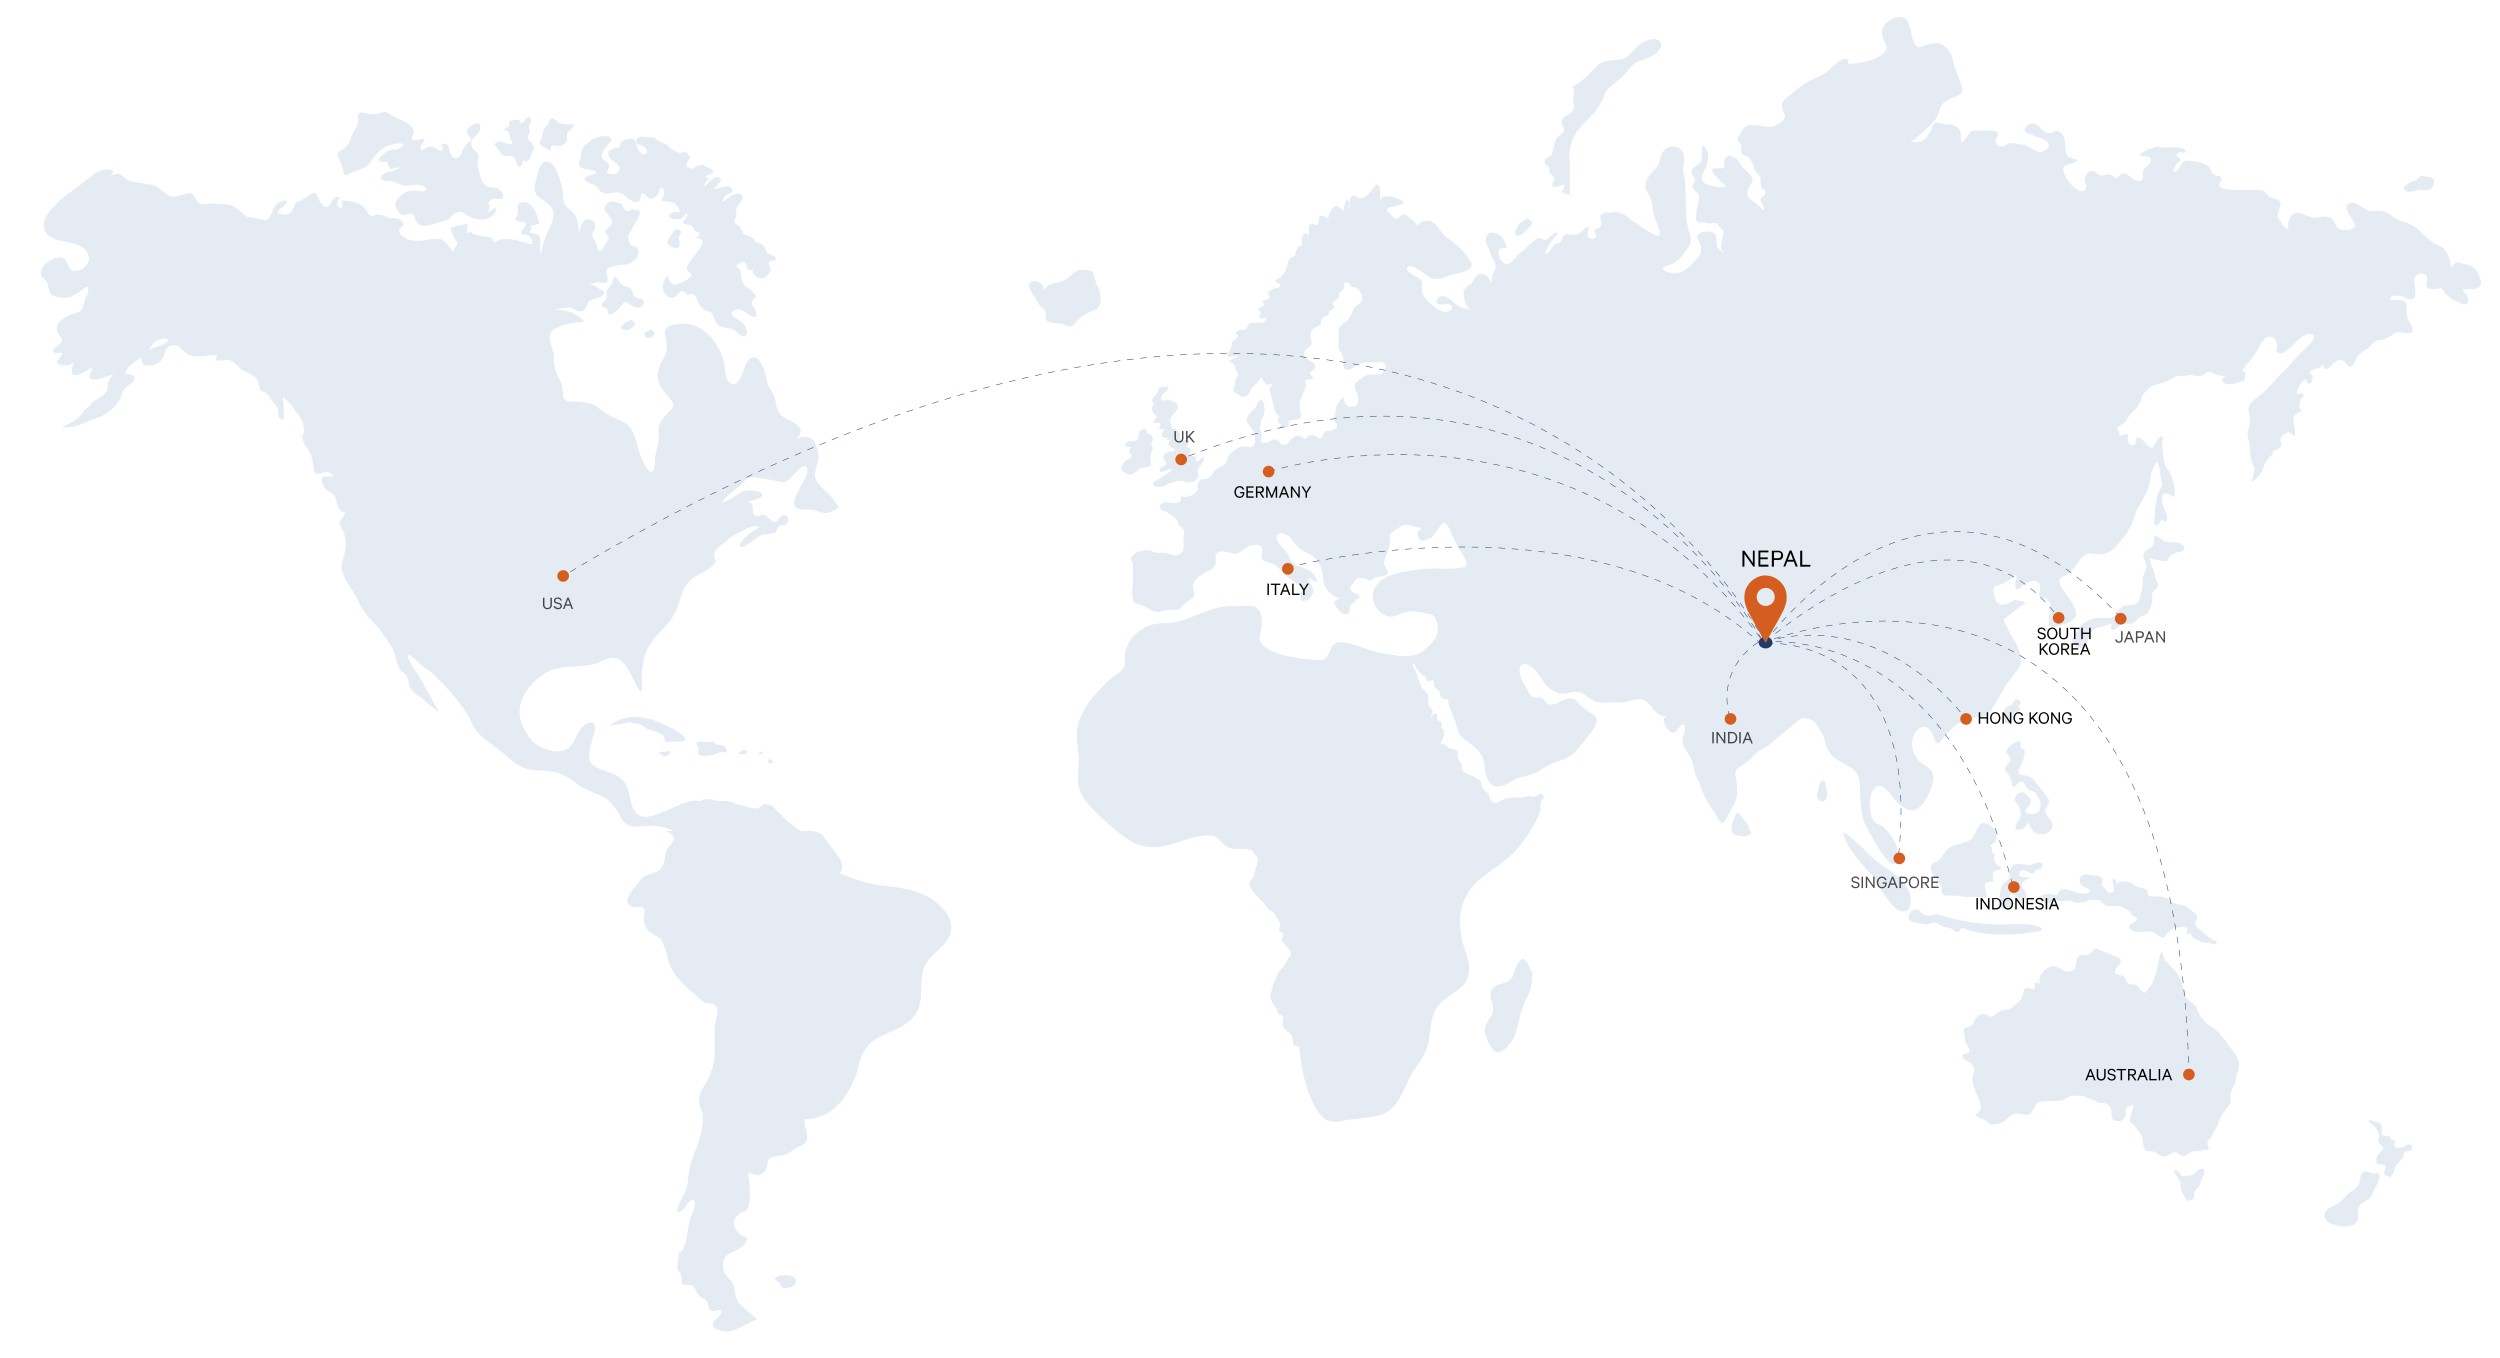 <svg xmlns="http://www.w3.org/2000/svg" viewBox="0 0 750 407.5"><defs><style>.cls-1{fill:#e5ebf2;}.cls-2{fill:none;stroke:#213a6a;stroke-miterlimit:10;stroke-width:0.15px;stroke-dasharray:2;}.cls-3{opacity:0.7;}.cls-4{fill:#d65d20;}.cls-5{fill:#213a6a;}</style></defs><g id="OBJECTS"><path class="cls-1" d="M277.87,268.77c-4.24-2.1-9-2.63-13.78-3.16a46.84,46.84,0,0,1-12.2-3.69c1.6-2.11.53-3.69-1.06-5.79-1.06-1.58-2.65-3.69-4.24-5.8a7.66,7.66,0,0,0-3.71-1.05h-2.65c-1.06-.53-2.65-2.11-3.71-2.64l-3.18-3.16c-1.06-1-1.59-2.1-3.18-2.1-1.59-.53-1.59.52-2.65,1.05-1.59.52-4.77-1.05-6.36-1.05a7.58,7.58,0,0,0-3.18-1.06h-2.66c-2.12-.53-3.18-1-5.3,0-3.18-.53-5.83,1.06-8.48,2.11s-7.95,4.21-10.6,1.58c-2.12-2.11-1.59-6.33-3.71-9.49-2.65-3.16-5.83-2.63-9-4.74-2.66-1.58-1.06-5.27-.54-7.9.54-1.58,2.12-6.38-1.6-4.8-3.18,1.58-3,5.37-5.65,7.47-3.18,2.11-8.12,0-10.77-2.15-2.12-2.63-4.24-6.32-3.71-10,.53-4.21,3.71-7.9,6.89-10,5.31-3.69,11.67-1.59,17-3.69,2.12-1.06,4.24-2.11,6.36-.53,2.65,2.11,3.71,5.79,5.3,8.43s1.06-1.58,1.06-2.64c0-4.21.53-8.43,3.18-11.58,1.59-2.64,4.77-4.75,6.36-7.91,2.12-3.16,1.87-7.25,4.52-9.89,3.18-3.16,5.84-2.83,8.08-6-.18-1.65-1.55-2.44,1.63-5.08l.88-.61a22,22,0,0,1,2.92-2.38c.79-.26,1.58-.79,2.38-1.05a10.54,10.54,0,0,1,2.39-1.32c.79-.26,2.38-.52,2.91,0-1.85,1.32-4,2.37-5,3.95-.54.27-1.33,1.59-.54,1.85.54.53,1.86-.53,2.13-.79,1.59-.79,2.91-2.38,4.77-2.9a7.81,7.81,0,0,0,3.44-.53c.53-.53.53-1.32,1.06-1.84s1.59,0,2.12-.53c.8-.79,1.06-2.11,0-2.63-1.06-.79-1.85.79-2.38,1.32-.8,1-1.59.52-2.39-.27-.79-.53-1.32-1.58-2.38-1.32-.8,0-1.33.79-2.12.27-1.06-.79-.53-2.11-.8-3.16s-1.06-1.06-2.12-.79c.8-.27,1.86-.53,2.65-.79s2.12-.53,2.39-1.32c.53-1.58-3.45-1.58-4.51-1.58-1.59.26-2.39,1.05-3.71,1.84-1.33,1.06-2.92,1.32-4.24,2.11a27.64,27.64,0,0,1,5.83-5.27,20.46,20.46,0,0,1,2.39-2.37,5.53,5.53,0,0,1,2.91,0,60.16,60.16,0,0,1,6.1,1c1.85.53,2.91,0,4.24-1.58.79-.52,3.71-4.48,4.51-2.37a4.41,4.41,0,0,1-.8,3.16c-.53,1.32-1.06,2.11-1.59,3.17a21.65,21.65,0,0,0-1.59,3.68c-.27,2.11,2.12,2.64,3.71,2.37a8.82,8.82,0,0,1,2.65.27,14.73,14.73,0,0,0,2.65.79c1.59.26,3.18-1.06,4.51-1.58a23.52,23.52,0,0,0-4-5c-1.59-1.32-3.44-3.16-3.18-5.27.27-1.84,1.06-3.42,1.06-5.27-.26-1.84-.79-4.21-2.39-5.27-1.43-.81-3-.36-4.42.25,1.13-1.07,2.06-2.6.71-3.93-1.59-1.59-4.24-2.11-5.56-3.69-1.06-1.58-1.06-3.43-1.59-5-.53-1.31-1.59-2.63-2.12-4.21-.53-2.11-.8-4.74-2.39-6.59-1.32-2.11-2.91-1-4,.79-.79,1.85-1.32,4.48-2.91,5.8-1.06.79-2.12,0-2.65-.79a10.56,10.56,0,0,1-.8-3.95,12.48,12.48,0,0,0-1.32-4.48c-1.59-3.69-5-7.64-9.28-8.43a11,11,0,0,0-5.83.52c-1.59.53-1.85,1.85-1.32,3.43.26,1.84.53,3.42,0,5-.8,1.58-1.86,3.17-2.12,4.75-1.07,3.68,1.32,6.32,3.71,9,1,1.32.79,2.11-.27,3.16-1.32,1.59-2.92,2.9-3.44,5-.27,1.32.26,2.37,0,3.69-.27,1.84-.8,3.69-1.07,5.53,0,.79,0,4.48-1.32,4.22a5.37,5.37,0,0,1-1.59-1.85,20.65,20.65,0,0,1-1.86-4.21c-.79-2.37-1.06-5-2.65-7.12-1.32-1.84-3.44-2.37-5.56-3.42-1.86-.79-3.18-2.11-4.77-3.16a13.11,13.11,0,0,0-6.37-1.32c-1.32,0-3.17,0-3.44-1.58s0-3.16-.79-4.48a17.27,17.27,0,0,1-1.86-4.74c-.27-1.58,0-3.16-.53-4.74-.27-1.32-1.06-2.9-.79-4.22.26-1.84,2.38-2.63,4-3.16,1.86-.79,4-.79,6.1-1-.27-1.32-2.39-1.85-3.18-2.64l-2.39-.79a5.31,5.31,0,0,1-1.86-.26c-.26,0-.53.26-1.06,0a18.76,18.76,0,0,1,3.45-.53,2.54,2.54,0,0,1,2.38.53c1.06.53,2.13.79,2.92,0s.8-2.11,1.59-2.64,5-1.31,4.24-2.63c0-.26-.79-.53-1.06-.79-.53-.26-.79-.53-1.32-.79a2,2,0,0,0-2.39-.26,5.88,5.88,0,0,1,3.45-1.06c1.06,0,2.38.79,2.38-.79.27-1.32-1.06-2.9.53-3.69a13.74,13.74,0,0,1,4.51-.79c1.85-.26,4.77-1.84,4.24-4.21-.27-1.32-1.59-1.32-2.39-1.85a3.65,3.65,0,0,1-.26-3.68v.26l1.32-2.37A22.23,22.23,0,0,0,192,64.07c0-.52,0-.79-.53-1-.53,0-1.06-.26-1.59-.26s-1.06.52-1.59.52c-1.06,0-1.33-1.58-1.86-2.1a9.79,9.79,0,0,0-2.65-.79,2.37,2.37,0,0,0-2.12,1.31c-.79,1.32.27,1.85.8,2.64.53.52,1.32,1.84,1.06,2.63,0,1.06-1.86,1.32-1.86,2.37,0,1.32,1.33,1.32.8,2.64-.27.52-.8,1-1.06,1.58a9.17,9.17,0,0,1-1.06,1.58c-1.33.26-1.06-1.32-1.33-1.85-.53-1.31-1.33-1.84-1.33-3.16.27-.79.8-1.31.8-2.1.27-1.06-.26-1.59-1.32-2.11-2.39-1.06-2.92,2.37-3.45,4-.27-1.84-.27-4-1.33-5.53-.79-1.32-2.38-1.85-2.91-3.16-.8-1.59-.53-3.43-.8-5a30.56,30.56,0,0,0-1.85-5.27c-.53-1.32-2.12-3.42-4-2.11-1.32,1.06-1.59,4-2.12,5.54-.53,2.1-.53,3.69,1.33,5s4,2.37,4,4.74-1.32,4.48-2.12,6.33a22,22,0,0,0-1.59,5.53c-.53-.53-.26-1.58-.26-2.11V71.45c-.27-1.58-1.86-1-3.18-1.84,0-.53.79-.79.26-1.58a2.82,2.82,0,0,1,1.59-.53c.27-.27,1.06-.27,1.06-.53-.79-2.37-1.59-6.32-4.77-6.32-1.59,0-1.85,1.05-1.59,2.37a3.38,3.38,0,0,1-.26,1.58c0,.26-.53.79-.53,1.05,0,1.06,2.12.79,2.65,1.06,1.32.52-.53,1.84-.8,2.63-.53,1.32.27.79,1.33,1.06,1.32.26,1.59,1.58,2.12,2.63-1.06.53-2.65-.53-3.71-.53a13.34,13.34,0,0,0-3.45-.79h-2.12c-1.06.27-1.59.79-2.65,1.06,0-2.11-1.86-1.58-3.45-1.85-.26,0-.53-.26-.79-.26a2.94,2.94,0,0,0-1.33-.26c-.53-.27-1-.79-1.32-.79s-.53.26-1.06.26c0-.79.26-1.32.26-2.11s-.79-.53-1.59-.26c-.79,0-1.59.53-2.65.53-1.59.52-.53,1.31-.26,2.37.26.52.26,1,.79,1.58s.8.79.53,1.31L135.8,75.4c-2.12-2.63-2.65-4.21-5.83-3.69-1.59,0-2.65.53-4.24.53a9.09,9.09,0,0,1-3.72-.53c-.52-.52-2.12-1-2.12-2.1-.52-1.06.53-1.06,1.07-2.11,0-2.11-2.66-2.11-4.25-2.11a7.47,7.47,0,0,0-3.18-1c-1.06,0-1.59.52-2.12.52-1.06-.52-1.59-2.1-2.12-2.63-1.59-1.58-4.24-2.11-6.89-2.11,0,.53,1.06,2.64-.53,2.11s0-2.64,0-3.16c-2.65-1-2.65,5.27-5.3,2.11-1.59-1.59-1.06-4.75-3.71-2.64-1.06.53-1.59,1.05-2.65,1.58-1.59.53-1.59.53-2.12,2.11-.53,1.05-.53,2.11-2.65,2.11a15.89,15.89,0,0,0-2.29-.46,8.45,8.45,0,0,1,.7-1.12c.53-.53,2.65-1.58,2.12-2.64a4,4,0,0,0-3.71,2.11c-.53.53-1.06,3.16-2.12,3.69-.53.52-2.65-.53-3.71-.53a23,23,0,0,1-2.65-.53,14,14,0,0,0-3.19-2.63c-1-1-2.65-1-4.23-1s-2.65-.53-4.25,0c-1.06,0-2.12,0-2.65-.53C58.4,59.59,58.4,58,56.81,58s-3.18,1-4.77,1c-1.06,0-2.65-1-3.71-2.11-1.59-1.05-2.12-1.58-4.24-1.58-1.59-.53-3.71-.53-5.3-1.05s-2.12-2.11-3.18-2.11a5.76,5.76,0,0,0-3.18,1.05C33,52.75,34,52.22,34,51.17c-3.71-1.06-5.83,1-8.48,3.16-3.18,2.63-6.36,4.21-9,7.37-3.72,3.16-5.31,7.91,0,10,2.65,1.06,9.54,1.06,10.07,5.27.53,2.11-1.59,4.22-3.71,4.22-2.12.52-2.12-1.58-3.19-3.16-2.11-2.64-9.54,2.1-6.89,5.26,1.07,1.06,1.59,1.06,1.59,2.64.53,1.58.53,2.63,2.66,3.16,3.71,1.05,5.83-1,9-3.16,1.06,1,0,2.63-.53,3.69,0,.52-.53,1.58-.53,2.11-.53,1.58-.53,1.58-2.12,2.1-1.06.53-2.12.53-2.65,1.06-2.13,1-4.24,3.16-2.65,5.26.52,1.06,1.05,1.06,1.05,2.11-.53,1.58-2.64,1.58-2.64,3.16.53,1.06,2.11,0,2.64.53,0,1.05-1.58,2.11-1.58,2.63.53,1.06,1.58,1.06,2.64,1.06a3.94,3.94,0,0,0,2.48-.88c-.5,1.37-1,2.89-.35,3.51,1.59,1.06,4.77-1.58,5.83-2.1,0,1.58-2.12,3.68.53,3.68,2.12,0,3.71-1,5.83-1.58a11.49,11.49,0,0,0-1.59,2.64,5.69,5.69,0,0,1-.53,2.63c-.53,1.06-2.65,2.11-4.24,3.16a4.12,4.12,0,0,1-2.12,2.11c-.53.53-1.06,1.58-1.59,2.11-1.59,1.58-3.18,2.11-5.31,3.16,2.13.53,5.31-.53,7.43-1.58,2.65-1.05,5.3-1.58,7.42-3.69a14,14,0,0,0,2.65-3.16c.53-1.58.53-2.63,1.59-3.16.53-1.06,3.18-2.11,2.65-3.16,0-1.06-2.12-1.06-2.65-1.06-.44-1.75,2.8-3.88,4.81-5.14a2.57,2.57,0,0,0,0,.93c0,2.63,4.77,1.58,5.83,0,1.06-1.06,1.06-3.69,2.65-4.22,2.12-1,3.18.53,4.24,1.58,2.65,2.64,6.36,1.06,9.54,1.06.54.52,0,1.05,0,1.58,1.6.52,2.66-.53,4.25,0a13.68,13.68,0,0,1,3.17,2.63c1.6,1.06,5.31,2.11,5.31,4.22.53,1.58,0,2.11,1.59,2.63a4.16,4.16,0,0,1,2.12,2.11c.53,1,2.12,2.11,2.12,3.16.53,1.58-.53,2.64,1.59,3.16.53-1.58,0-4.74,0-6.85,2.12,1.58,4.24,4.75,5.83,7.38,0,1,.53,1.58.53,3.16a3.16,3.16,0,0,0-.53,2.11c.53,2.1,2.12,3.16,2.65,5.27.53,1,.53,3.69,1.06,4.74,1.06,1.05,2.65-.53,4.24,0A2.27,2.27,0,0,1,100,142.9c-1.09-.09-2.1.31-2.85-.06-1.06.53-.53,2.11,0,3.16s2.12,1.59,3.18,2.64c.53,1.05,1.06,5.79,3.18,4.74,0,1.05-1.06,2.11-1.59,3.16,0,1.58,1.59,3.16,1.59,4.74,1.06,3.17-1.06,6.33-1.06,9,.53,3.16,2.65,5.8,4.24,8.43,1.06,2.11,2.12,4.75,4.24,6.85a40.08,40.08,0,0,1,5.83,7.38c2.13,2.63,1.59,5.8,3.71,8.43,1.59,1.06,1.59,1.58,2.13,3.16,0,1.58,1.06,2.64,2.12,3.69,2.65,1.58,4.24,3.69,6.89,5.27-2.12-3.69-3.71-6.85-5.83-10.54a27.88,27.88,0,0,1-3.18-5.27c-.54-1.58,0-1.58,1.06-.52,1.59,1,3.18,3.16,5.3,4.21,2.12,1.58,10.6,10.54,12.19,14.75s4.77,5.8,8,8.44c3.18,2.1,5.83,5.79,10.08,6.32,1.59.52,3.7,0,5.29.52,2.65,0,4.25,1.06,6.37,2.11,1.58,1.05,3.18,2.63,4.76,3.16,2.12,1.05,3.72,1.58,5.84,2.64,1.59,1,2.65,2.63,4.24,4.74a5.59,5.59,0,0,0,3.18,3.69c2.12.52,4.24,0,6.36,0a16.31,16.31,0,0,1,6.89,1.58h-2.65c1.06.52,2.65,1.05,2.65,2.1s-1.06,2.11-1.59,2.64c-1.59,2.11-.53,4.74-2.65,6.85-2.12,1.58-4.24,1.05-5.83,3.16-1.06,1.58-4.77,5.27-3.71,6.85,1.06,2.1,3.71.53,4.77,1.58.53.52,0,2.11,0,3.16a4.77,4.77,0,0,0,1.59,3.69c1.06,1.05,2.65,1.58,3.71,2.64a35.84,35.84,0,0,1,1.59,4.21,13.58,13.58,0,0,0,2.65,6.33,30.45,30.45,0,0,0,5.83,5.79,14.19,14.19,0,0,0,3.18,2.63c1.06,0,2.65,0,3.18,1.06,1.07,1-.53,4.74-.53,6.32v8.43a15.3,15.3,0,0,1-1.06,4.74c-.53,2.1-2.12,4.22-3.18,6.32a7.44,7.44,0,0,0,.53,5.8c.53,1.58,0,3.69,0,5.27-.53,2.1-1.06,3.68-1.59,5.26a31.87,31.87,0,0,0-2.65,9.49,10.13,10.13,0,0,1-1.59,5.27c-.53,1.58-1.59,2.63-1.59,4.74,2.65,0,2.65-3.69,4.77-3.69,1.06,1.06,0,2.63,0,3.69-1.06,1.58-1.06,3.16-1.59,4.75,0,1.57-1.06,7.37-2.65,7.37a40.59,40.59,0,0,0-.53,4.74c0,1.06,1.06,1.06,1.06,2.11.53,1.05,0,2.11.53,2.63,1.06.53,2.12,0,3.18.53.53.53,1.06,2.1,1.59,2.63.53,1.06,1.59,1.06,2.12,1.58,1.06,1.06.53,2.64,1.59,3.16s2.12-.52,3.18,0c0,2.11-2.65,2.64-2.65,4.22s3.18,2.11,4.77,2.11c2.66-.53,5.84-2.64,8.48-3.69-1.58-1.58-3.7-3.16-5.3-4.74-1.58-2.11-1-4.22-2.11-6.32-1.59-2.11-3.19-3.16-2.66-5.8,0-2.63,2.66-3.16,4.77-4.22.53-.52,2.12-1.58,2.12-2.63.54-1.05-.52-1.05-1.59-1.58-2.11-1.58-3.18-4.21-.53-6.32.53-.53,1.6-.53,2.12-1.06a7.44,7.44,0,0,0,1.07-3.69,37.06,37.06,0,0,0-.53-7.37c1.06-.53,2.12.53,3.18.53,1.59-.53,2.12-1.58,2.65-3.17,0-1.05,0-1.58,1.06-2.11s3.18-.52,4.24-1c1.59-.52,2.65-1.58,3.71-2.11s2.65-1.05,2.65-2.1c.53-1.06,0-2.11,0-3.16a6.66,6.66,0,0,1-.53-3.16c8,0,12.72-6.33,15.37-13.17,1.06-3.69,1.59-7.38,4.77-10s7.43-3.16,10.61-5.79c3.71-2.64,4.24-6.33,4.24-10.54,0-3.69.53-6.85,3.18-9.48s5.83-4.74,5.83-8.43C285.29,274,281.58,270.88,277.87,268.77ZM44.71,104.92a10.79,10.79,0,0,1,1.5-2.12c.53-.53,3.71-2.11,4.24-.53C49.23,103.49,46.62,104,44.71,104.92ZM146.4,63.81c.27-.26,3.18-2.37,2.39-.53a4.82,4.82,0,0,1-4,2.64,15.58,15.58,0,0,1-3.71-.79c-1.06-.53-2.12-1.58-3.18-1.58-1.33,0-2.39,1.31-3.18,2.1a15.23,15.23,0,0,1-3.18,1.06,22.51,22.51,0,0,1-4,1.05c-1.59,0-2.12-.53-2.91-1.84-.27-.79-.53-2.11-1.59-1.85s-1.59.79-2.66.27a4.45,4.45,0,0,1-1.85-3.16c.27-1.32,1.59-2.37,2.65-3.16a5.13,5.13,0,0,1,3.45-.8c.53,0,3.44.53,3.18-.52,0-1.06-2.39-1.32-3.18-1.32-1.06,0-2.39.53-3.45.26-1.33-.26-2.65-1-4-1.31-.79,0-3.18,0-2.91-1.32a3.79,3.79,0,0,1,3.18-1.58,9.21,9.21,0,0,0,2.38-1.06c-.79-.52-1.59.27-2.38.27-1.06,0-1.06-1.32-1.06-2.11-.79,0-3.18.53-2.65-1.05a7.12,7.12,0,0,1,4-2.64,3.82,3.82,0,0,0,2.92-.79c1.06-1.58-1.85-1-2.39-.79a8.77,8.77,0,0,0-4.24,1.85c-.79.79-1.59,1.84-2.38,2.63a8.18,8.18,0,0,1-1.86,2.37,18,18,0,0,1-2.12.79A19.11,19.11,0,0,0,105.05,52c-.26.26-1.06.79-1.59.52-.53-.52-.53-1.84-.79-2.37-.27-1-.8-1.84-1.06-2.9-.27-.52-.53-1.05,0-1.58.26-.52,1.06-.79,1.59-1.05a5.82,5.82,0,0,0,1.85-2.37,7,7,0,0,1,.8-2.11c.26-.79.79-1.32,1.06-2.11a3.89,3.89,0,0,0,.53-2.37c0-.79-.27-1.58.53-1.84s2.12.26,2.65.26a6.58,6.58,0,0,0,3.18,0,3.89,3.89,0,0,1,1.86-.53,14.73,14.73,0,0,1,2.64,1.58c2.12,1.06,6.9,2.37,5.57,5.54-.26.79-.79,1,0,1.31s1.86-.26,2.92-.26c.79,0,.53.26.26.79s-1.32,1.84-.79,2.37,1.06-.26,1.59-.53a3,3,0,0,1,2.12-.26c.79.26,1.85,1.32,2.65,1.06.53-.27,0-1.32-.27-1.85a1.67,1.67,0,0,1,2.12.53c.53.79.27,2.11,1.06,2.9.27.79,1.06.79,1.86.52a2.94,2.94,0,0,0,1.32-2.1A10.91,10.91,0,0,1,140.3,43c.53-.53,1.33-.79.8-1.58-.27-.79-1.06-1.06-1.06-2.11a3.75,3.75,0,0,1,2.38-2.11c2.12-.79,1.86,1.58,1.07,2.64-.54.79-1.33,1.31-1.86,2.1a2.4,2.4,0,0,0,.53,2.9c.53.53,1.33,1.06,1.33,1.58.26,1.06-.27,2.11-.27,2.9a9.26,9.26,0,0,0,.79,3.16,6.05,6.05,0,0,0,1.59,3.16c1.07.79,2.39.53,3.45.79.8.53,2.12,1.32,1.86,2.64-.27,1-1.59.52-2.39.52-1.32,0-1.59.53-2.12,1.59.27.26.53.26.53.52Zm10.34-15.28c0,.26-.53,1.84-1.06,1.58-.27,0-.53-.79-.53-1-.27-.53-.53-1.32-.8-1.85-.79-.79-2.12-.26-2.91-.52-1.33-.27-1.59-1.58-2.39-2.38-.26-.52-.79-.78-.53-1.31a2,2,0,0,1,1.06-.53c.8-.26,1.59.26,2.39.53.26,0,1.06.53,1.59,0,.26-.27-.27-1.32-.53-1.58-.27-1.32-.27-2.37-1.86-2.37.27-.79,1.33-.79,1.59-1.32.27-.79-.53-1.32.53-1.58a3.31,3.31,0,0,1,1.59-.27c.8,0,1.06.27,1.33,1.06,1.06,0,1.06-1.06,1.85-1.58,1.07-.79,1.33.52,1.07,1.32,0,.52-.54.78-.54,1.31,0,.27.27.53.27,1.06.27.79-.8,1.58-.53,2.37s1.06,1,1.32,1.58a2.07,2.07,0,0,1,.27,2.11c-.53.52-.53,1.31-.79,2.1a2.71,2.71,0,0,1-1.6,1.32c0-.26,0-.26-.26-.53Zm8.48-3.16a14,14,0,0,0-2.65-1.58,1.13,1.13,0,0,1-.27-1.85,7.45,7.45,0,0,0,.53-2.37c.27-1,.8-1.31,1.33-2.11.53-.52.53-1.58,1.06-1.84.79-.53,1.59.53,2.12,1.06a2.57,2.57,0,0,0,1.86.52,10.91,10.91,0,0,0,2.91,0c0,1.32-1.32,1.85-1.86,2.64s.27,1.58-.26,2.63a2.8,2.8,0,0,1-2.39,1.32c-.79,0-1.59-.53-2.38.26ZM184.4,83a3.07,3.07,0,0,1,1.23,1.22,3.16,3.16,0,0,0,1,1.23,11.05,11.05,0,0,0,1.9.75,3,3,0,0,1,1.33,1.7c.19.47.28,1,.85,1.32s1.33.19,1.9.57a1.19,1.19,0,0,1,.38,1.5,2,2,0,0,1-2.09,1,6.78,6.78,0,0,1-2.28-1.22c-.56-.38-1-.76-1.61-.19s-1,1.51-1.8,2.17c-.48.47-1.52,1.41-2.37,1.22-.48-.09-.48-.66-.57-1,0-.57-.29-.85-.86-1-.38-.1-.94-.19-.94-.66s.75-1.23,1.13-1.6a1.36,1.36,0,0,0,.48-1.42,2.14,2.14,0,0,1-.1-1.32,9.06,9.06,0,0,1,1.14-1.51,3.25,3.25,0,0,0,.67-1.41ZM189.21,96c.66.26,1.72.79,1.19,1.58a3.47,3.47,0,0,1-1.06.92,1.64,1.64,0,0,1-.8.4c-.53.13-2,.26-2.12-.53-.13-.26.13-.79.4-1,.4-.53,1.46-.79,2.12-1.19Zm5.43,3.16a1.09,1.09,0,0,1,1.59.66c.13.66-.4,1.19-1.06,1.45a1.2,1.2,0,0,1-1.72-.53c-.4-.92.53-1.32,1.19-1.58Zm16.7-49.26c.79.26,4,1.31,2.12,2.1-.53.27-1.86.53-1.59,1.32.26.53,1.06-.26,1.06.27a9.12,9.12,0,0,0-1.06.79c-.27.26-.8,1.31-.27,1.57.8-1,2.92-3.68,4.25-2.63.79.53.26,1.06,0,1.58a5,5,0,0,0-1.6,1.85c1.33,0,4.24-1.85,5.31,0,.79,1-1.07,1.32-1.86,1.84a3.26,3.26,0,0,0-1.06,2.11c.79-.53,1.85-1.32,2.92-2.11.79-.26,2.38-1,3.18.27.53,1-1.33,2.37-1.6,3.15-.52,1.06-.26,1.85-.26,2.9-.26.79-1.06,1.58-.26,2.11.52.53,1,.53,1.32,1.06a3.57,3.57,0,0,1,.8,1.31c0,.53,0,.53.26.79s1.06.27,1.59.53a5.6,5.6,0,0,1,1.59,1,3.92,3.92,0,0,0,.79,1.06A2.07,2.07,0,0,0,228,73a2.62,2.62,0,0,1,1.32,1c.53.79.53,1.85,1.33,2.11.26.27,2.38.79,2.12,1.58s-1.86.27-2.12,1.06.79,1.58.53,2.37c-.27,1-1.59,2.37-2.39,2.37a2.58,2.58,0,0,1-2.38-1.06c-.8-.52-.8-1.05-.27-2.1-.26.79-1.59,1-1.85.26-.54-.53-.27-1.32-.8-1.84-.79-.53-2.65.52-2.65,1.31.53.27,1.32.79,1.32,1.58.27.79,0,1.85.54,2.64.26,1.32,1.59,2.11,2.65,2.9.53.52,1.85,1.31,1.32,2.1-.26.53-1.06.53-1.06,1.32-.26.53.53,1.58.8,2.11s1.06,1.84,0,2.37c-.53.26-2.12-1-2.66-1.32-.79-.52-2.12-1.31-3.17-.79-.8.27-1.33.79-1.06,1.32.53,1,2.11,1.58,2.91,2.37a3.59,3.59,0,0,1,1.59,3.42c-.79,2.38-3.18-1-4.24-1.31-1.06-.53-2.39-.27-3.45-.79-1.06-.27-1.59-1.32-2.12-2.37-.26-.79-.26-1.58-1.32-2.11A4,4,0,0,1,210.28,92c-1.06-1-1.06-2.37-1.86-3.43-.53-.79-1.32-.26-2.12,0a4.09,4.09,0,0,0-1.59-1.31c-.79,0-1.33.79-1.59,1.31a2.12,2.12,0,0,1-3.44-.26c-1.6-1.58-.8-4.48.79-5.8-.26.79.53,2.11,1.06,2.64.79.53,1.85,0,2.65-.26a11.38,11.38,0,0,0,2.39-1.32c.26-.27.79-.53.79-1.06s-.79-1.05-1.06-1.31c-.79-1.06.27-1.85.8-2.9a28.4,28.4,0,0,0,2.12-2.9c.53-.79,1.59-1.84,1.59-2.9,0-.79-1.33-1-2.12-1.31a1.07,1.07,0,0,0,1.06-1.32c0-.26-.8-.26-1.06-.53-.8-.52-.8-1.58-1.59-1.84A5,5,0,0,1,205,67c-.27-1,1.85-2.11,1.06-2.9-.8.27-1.06,1.32-2.12,1.58-.54,0-2.12.27-2.65-.26-1.86-1,1.32-2.37,2.38-1.58.8-.53-.79-2.37-1.33-2.9a7.88,7.88,0,0,0-2.64-.52c-.27,0-1.07,0-1.07-.27-.26-.53.54-1.31.54-1.58.26-1,0-2.64-1.33-2.11a3.09,3.09,0,0,1-2.39,3.16c-1.32.27-1.85-2.37-3.17-1.31,0,1-.27,2.37-1.6,2.37-1.32-.26-2.38-1.32-3.44-2.11a3.51,3.51,0,0,0-3.18-.79c-1.33.27-2.65.53-3.71-.26-.53-.27-.8-1.06-1.33-1.59-.79-.52-1.85-.79-2.65-1.31-2.65-1.32.8-2.11,1.86-2.37,2.12-1.06-2.39-1.58-2.92-1.58-.79-.27-1.59-.53-1.59-1.32a5,5,0,0,1,.53-2.11,5,5,0,0,1,.27-2.1A4.6,4.6,0,0,1,176.35,43a6.28,6.28,0,0,1,5.57-2.11c1.32,0,1.85.79,1.06,1.84s-2.12,2.11-2.39,3.69c-.26,1.32,1.06,1.85,1.86,2.64.53,1,0,1.84-.53,2.89,1.32.27,3.18.8,3.71-.79.79-1.31-.53-1.84-1.33-2.63-1.06-.79-2.38-1.84-1.59-3.16a4.66,4.66,0,0,1,3.18-1.06c-.26-1.58,1.33-2.37,2.65-2.63,2.65-.79,2.12,2.37,3.18,3.69.54.53,1.06,1.05,1.86.79s.53-1.32,0-1.85-3.71-1.05-2.39-2.63c.53-.79,1.86-.79,2.65-.53h1.86c1.06.27,1.33,1.06,2.12,1.32,1.06.53,1.86.53,2.65,1.32a3.47,3.47,0,0,0,1.85,1.32,4,4,0,0,0,1.86.79c.53,0,1.06-.53,1.59-.27s.8,1.06,1.33,1.58c-.53,1.06-2.39,2.64-.27,3.16.8.53,1.33,0,2.12-.52a5.09,5.09,0,0,1,2.12-.27Zm-9,19c.8-.27,2.39,0,1.86,1.31-.26.53-.8.79-.53,1.58,0,.53.27,1.06.27,1.58-.27,1.32-1.33,1.06-2.39.79-.26-.26-1.32-.79-1.32-1.31-.27-.79,1.32-2.37,1.59-2.9Zm0,153.44c-.59.14-1.19.14-1.78.3a1.28,1.28,0,0,1-.75-.16c-.44-.29-.44-.59-.44-1-.15-.15-.3-.74-.45-.89s-.74-.44-1-.58a7.46,7.46,0,0,0-1.94-.75c-.74-.29-1.49-.44-2.08-.74s-.75-.59-1-.74a5.77,5.77,0,0,0-1.34-.59c-.45,0-.75-.15-1.19-.15s-.45-.15-.9-.29a1.62,1.62,0,0,0-1.19,0,7.72,7.72,0,0,0-1.78.44,33.19,33.19,0,0,1-3.58.44,11.75,11.75,0,0,1,7.89-2.51,29,29,0,0,1,3.57.45,20.05,20.05,0,0,1,2.83.88c1.05.44,2.09,1,3.28,1.48a33,33,0,0,1,3.12,1.78c.45.3,2.39,1.62,1.94,2.36-.15.3-.75.3-1.19.44a6.79,6.79,0,0,0-1.79.16Zm11.76.14c.3.3.74.89,1.19,1H216a2.29,2.29,0,0,1,1.93,1.33c.15.3.15.74-.15.89s-.59,0-.89-.15c-.89-.14-1.64.45-2.38.74a8.42,8.42,0,0,1-2.68.45c-.75,0-2.38.14-2.38-.89,0-.44.14-.89.14-1.33s-.44-.74-.59-1.19c-.3-1.33,2.23-.73,3-.73ZM330.22,89.63c0,2-.8,3.16-2.39,3.55l-2.38,1.19a10.17,10.17,0,0,0-2.39,2c-.4.4-1.19,1.59-2,1.59a5.69,5.69,0,0,1-2.39-.8c-1.19-.39-4,0-4.77-1.18-.39-.79,0-1.58-.39-2.37,0-.79-.4-1.19-1.2-1.58-1.19-1.19-1.19-2-2-3.16s-2.79-3.56-.8-4.35,4,1.19,3.58,2.77c.79-2,3.18-2.37,5.17-2.77a10.1,10.1,0,0,0,2.78-1.58,7.24,7.24,0,0,1,2.78-2c.8,0,3.58,0,4,.79.79.79.4,1.58.79,2.37a8.25,8.25,0,0,0,1.2,2.77ZM201.11,225.34a.76.76,0,0,1-.33.89,2,2,0,0,1-.65.48,1.79,1.79,0,0,1-1.29,0c-.24-.08-.32-.33-.57-.41-.08-.07-.48,0-.56-.23s.24-.41.4-.49a4.86,4.86,0,0,1,1.54-.08Zm21.28-.08a1.54,1.54,0,0,1,1.45-.08.6.6,0,0,1,0,1c-.4.24-.89.07-1.37.07h-.81c-.16,0-.16.08-.16-.07s.56-.57.64-.65Zm6,.24c.41-.24.57.4.25.65a1.1,1.1,0,0,1-.73.15c-.08-.07-.25-.15-.25-.23s.25-.25.25-.32Zm2.76,2.17c.24.16.64.24.64.57a.66.66,0,0,1-.24.64,1,1,0,0,1-.81.08c-.49-.16-.32-.48-.24-.88Zm5.85,155c.43.2.85.27,1.27.48a1,1,0,0,1,.49,1,3.29,3.29,0,0,1-.28,1.12c-.28.63-1.12.84-1.76,1s-2,.35-2.54-.42a5.32,5.32,0,0,0-.28-.77,1.22,1.22,0,0,0-.64-.56c-.49-.35-1.12-.7-.49-1.27.85-.77,2.19-.7,3.17-.7Zm222.77-91c-.19,2.37-.29,4.74-1.34,6.92a25.46,25.46,0,0,0-1.52,3.41,41.18,41.18,0,0,0-1.34,4.55,23.82,23.82,0,0,1-1.05,3.79,10.51,10.51,0,0,1-2,3.31,5.43,5.43,0,0,1-2.67,2,1.79,1.79,0,0,1-2.09-.95,9.21,9.21,0,0,1-1.62-3,5.7,5.7,0,0,1-.67-3c.19-2.08,2.1-3.41,2.48-5.5a7.65,7.65,0,0,0-.48-2.93,4.89,4.89,0,0,1-.28-2.84c.85-2.09,3.52-2.18,5.24-3a3.26,3.26,0,0,0,1.52-2,21.39,21.39,0,0,1,1.44-3.41c.38-.67,1.13-1.71,2-1.14a2.61,2.61,0,0,1,1,1.33,15.07,15.07,0,0,1,.86,2.08Zm62.36-47.31a8.39,8.39,0,0,0,.66,1.16,8.21,8.21,0,0,0,1,1.1,3.22,3.22,0,0,1,.66,1.09,6.18,6.18,0,0,1,.29,1,1.35,1.35,0,0,0,.45.65c.07.07.29.22.22.43s-.37.44-.59.59a4.18,4.18,0,0,1-1.32.43,6,6,0,0,1-2.33-.22c-.81-.21-1.47-.51-1.69-1.31a5.54,5.54,0,0,1,.15-1.89,16.48,16.48,0,0,1,1.46-3.7Zm31.54,5.52c1.79,1.58,3.78,3.16,5.37,4.74a38,38,0,0,0,4.17,3.95c3.78,2.77,8.15,4.75,9.75,9.49.39,1.58.59,4.15-1,5.13-1.59.8-3.38-.59-4.37-1.77a33.88,33.88,0,0,1-3.59-5.14,18.74,18.74,0,0,0-3.37-4.74A62.39,62.39,0,0,1,556,256a19.85,19.85,0,0,1-3-5.74Zm27.43,24.3a60.61,60.61,0,0,0,17.69,3.16c3.78,0,7.36-.39,11.14.2.4.2,3,.59,2.58,1.38-.2.4-1.19.4-1.59.6-.8.19-1.59.19-2.59.39-6.55.79-13.51.79-19.87-1.58-.2.59-.6,1.19-1.19,1.19-.6.19-1-.4-1.4-.6-1-.79-2-.59-3.18-1-1-.6-1.79-1.38-3.18-1-.79.19-1.19.59-2.18.39-1.2-.39-5.17-.39-4.77-2.56.19-1.19,2-2.38,3-1.79l1.19,1.19a7,7,0,0,0,2.19.6Zm-33.19-37.93c.19,1.18.79,3.16-.6,3.95-1.2.79-2.39-.6-2.19-1.78,0-.59.4-1.19.4-2a2.76,2.76,0,0,1,.4-1.18c.19-.59.4-1,1-1,.79,0,.79.59.6,1ZM597,253.62c.59.4.59.79.59,1.39,0,.79.2.79.8,1.18,0,.4-.2.79-.2,1.19s.2.59.2,1a5.8,5.8,0,0,0,1,1.18c.4.4,1,.59,1,1-.79.59-2,.4-2.58,1.38-.2.8.6,2,0,2.57-1.19,0-2.58.2-2.38,1.58,0,.79,1,2.57.19,3.16-.19.2-.79,0-1.19,0-.6,0-1.19-.19-1.79-.19h-3a26.84,26.84,0,0,0-4-.4c-.79,0-2.18.2-2.78-.4s-.4-1.57-.4-2.17a9.39,9.39,0,0,0-1.78-2.76,4,4,0,0,1-1.4-3.17c0-1,.8-1.38,1.59-1.58a3.89,3.89,0,0,0,1.79-1.77,12,12,0,0,1,2-2.38c1.39-1,3.18-1.18,4.77-1.78a4.21,4.21,0,0,0,2.39-1.38,17,17,0,0,0,1.39-2.57c.4-.79.79-1.77,1.79-1.77a3.29,3.29,0,0,1,2.38,1,3.53,3.53,0,0,1,1.59,2.18,4.41,4.41,0,0,1-.59,2.76Zm12.92,5.54c.59-.2,3-1,2.78.59,0,.79-1.39,1-2,1.19-.39,2.56-2.78-.2-4.17.19-.6.2-1,1.19-.6,1.59.4.59,1.59.39,2.19.39.79.2,1,.2.19.59-.59.4-1.59.79-1.78,1.58s.6,1.39,1,2a2.12,2.12,0,0,1,0,2.18c-1,2.37-2.78-1.58-4.17-1.19-.8.2-.2,1.39,0,2s.4,1.19-.4,1.78a2.73,2.73,0,0,1-3,0c-.6-.59-.4-1.38-.2-2.17.2-1,.2-2,.39-2.77a3.25,3.25,0,0,1,1.6-2.57,2.81,2.81,0,0,0,1.19-2.37,2.79,2.79,0,0,1,.6-2.17,2.13,2.13,0,0,1,1.79-.79,26.82,26.82,0,0,1,4,.39Zm55.26,23.31c-.4.59-.8,1-1.39.79a2.88,2.88,0,0,0-1.39-.39,4.32,4.32,0,0,1-1.59-.2,1.69,1.69,0,0,1-1.19-.6,7.08,7.08,0,0,1-1.59-.59c-.4-.39-.6-1.18-1-1.38s-1,.2-1.19-.2c-.2-.59.79-1,.19-1.58a5.39,5.39,0,0,0-1.78-.2c-.4,0-.8.2-1.39.2a2.15,2.15,0,0,0-1.39.59,9.92,9.92,0,0,0-1.6,1.39,1.64,1.64,0,0,1-1,1c-.79,0-1.79-1-2.39-1.39a4,4,0,0,0-3-.39,15.62,15.62,0,0,1-3,0c-.59-.2-2.19-1.19-1.59-2,.4-.59,2.79-1,2-2.17-.2-.4-.8-.4-1.2-.79-.39-.2-.39-.79-.79-1.19s-1-.4-1.39-.79a2.94,2.94,0,0,0-1.39-.59,6.74,6.74,0,0,0-2-.2c-.8,0-2.19.2-2.78-.39a6.36,6.36,0,0,1-1.19-1.19,3.4,3.4,0,0,0-1.4-.2,8.45,8.45,0,0,0-2.19,0,4.07,4.07,0,0,1-1,.6,12.74,12.74,0,0,1-2.78.19c-1-.19-1.59-.79-2.78-.59a5.06,5.06,0,0,1-3.38-.39c-.4.79-1.2,1-2.19,1.18-.8,0-2.39-.2-2.39-1.38,0-2,4-1.39,5.17-1a2.28,2.28,0,0,1,3-1.78c.8.2,1.6.59,2.39.79a5.8,5.8,0,0,0,2,.4c.4,0,1.8.19,2.2-.2.59-.79-.8-1.38-1.2-1.58a2.54,2.54,0,0,1-1.59-1.58,1.59,1.59,0,0,1,.59-2,2.79,2.79,0,0,1,2.2-.21c.79,0,1.58.21,2.38.21,1,.19,1.79.78,1.59,1.77,0,.39-.2.79-.2,1.19.2.39.6.59.8.79.39.59,1,1.38,1.79,1.38,1.39.2,1.19-1.18.79-2,0-.39-.6-2.17.4-2.17.6,0,.79,2,.79,2.37,0-.59,0-1.38.8-1.38a5.62,5.62,0,0,1,2.58,0c.6,0,1,.39,1.59.79a6.25,6.25,0,0,0,1.6.79,11.86,11.86,0,0,1,2.38.79c.39.59,0,1.38.6,1.78a3.33,3.33,0,0,0,1.39.2h2c.79.19,2,.19,2.58,1,.6.4.8.79,1.59,1a7,7,0,0,0,2,.4,5.34,5.34,0,0,1,2.38,1.18c.6.59,1.4,1,2,1.58.79.79.59,1.19.2,2.17a1.62,1.62,0,0,0-.2,1.39,9.79,9.79,0,0,0,1.59,1.38,41.16,41.16,0,0,0,3.38,2.77ZM649.47,288c1.19,1.19,2.18,2.37,3.38,3.56a13.35,13.35,0,0,1,1.79,3.75,15.17,15.17,0,0,1,.79,2.77,1.46,1.46,0,0,0,.4,1.19,6.94,6.94,0,0,0,1.19,1.18,5.43,5.43,0,0,1,1.59,1.38c.59,1,1,2.18,1.59,3.16a22.66,22.66,0,0,0,2.19,2.38,21.91,21.91,0,0,1,3.38,2.56,31,31,0,0,1,2.38,3c1.19,2.17,3.78,4,3.58,6.72-.2,1.18-.6,2-.8,3.16a4.48,4.48,0,0,0-.19,1.58c-.4,1.18-1,2-1.4,3a4,4,0,0,0-.19,2.17c.4,2.37-2,3.36-2.79,5.34-.59,1-.79,2.18-1.39,3.16-.4.59-.6,1.19-1,1.78-.19,1-1,1.58-1.58,2.37-.4.79,0,1.78.4,2.77a4.11,4.11,0,0,0-2.19.2,12.75,12.75,0,0,1-2.58.19,11,11,0,0,0-2.59,1.38c-1,.4-1.39-.39-2.19-.79-.79-.59-1.39-.19-2.19.2a2.5,2.5,0,0,1-2.58.59,6.77,6.77,0,0,1-2-1.18,5.42,5.42,0,0,0-1.78-.2c-1.59-.19-1.59-1.38-1.8-2.77-.19-.59-.19-1.18-.39-1.77a3.59,3.59,0,0,0-1.19-1.78c-.4-.4-.6-1-1-1.39-.2-.39-1-.58-1.19-1-.4-.79,0-1.58.2-2.37a6.43,6.43,0,0,0,.6-2.77c-.8.2-2,.39-2.19,1.38-.2.4,0,1,0,1.39a2.11,2.11,0,0,1-.6,1.38,2.43,2.43,0,0,1-3.18.2c-1-.59-.2-2.17-.6-3.17a2.56,2.56,0,0,0-2.58-1.77,3.52,3.52,0,0,1-2.39-.79c-.79-.4-1.79-.6-2.58-1a4.54,4.54,0,0,0-2.78-.4,6.74,6.74,0,0,0-2,.2c-.8.2-1.19.79-2,1a8.67,8.67,0,0,1-3.18.4,12.33,12.33,0,0,0-3.78.19c-2.18.59-1.78,3.95-4.17,3.95a14,14,0,0,0-2.78-.39c-1-.2-1.59.39-2.39,1a6.12,6.12,0,0,1-5.37,2.17c-1-.39-1.59-1.19-2.58-1.58a4.72,4.72,0,0,1-2.19-1.19c1.19-.78,2-1.58,1.59-3.16a15,15,0,0,0-1.19-3.16,24.67,24.67,0,0,1-1.19-3.55,4.56,4.56,0,0,1,.39-2.77,2.39,2.39,0,0,0-.59-2.57c-.8-.79-2.39-1.19-2.78-2.17-.6-1,1.19-1,1.59-1.19,1-.59.2-1.58-.2-2.37a4.14,4.14,0,0,1-.8-2.76c-.2-.6-.59-1.79,0-2.37.4-.2.8-.2,1.2-.4.39,0,.79-.4,1.19-.59.59-1,1-2.57,2.18-3a2.35,2.35,0,0,1,2,0c.4.2.8.59,1.2.59,1,0,1.58-1,2.38-1.38a6.05,6.05,0,0,1,2-.79h1.19a19.82,19.82,0,0,0,2.19-1.78,3.93,3.93,0,0,0,2-3c.2-1,.4-2,1.58-1.58.4,0,1.2.39,1.59.2s.21-.6.4-1c0-.4-.19-.79.2-1s1.2.4,1.39.59a3.05,3.05,0,0,1,.6-3.36,4.66,4.66,0,0,1,3.38-2c2,0,3.78,2.76,6,1,1.4-1.19,0-4.15,2.39-4.35,1-.2,1.79.2,2.58-.59.6-.6,1-1.38,1.79-1.38,1,.19,2,1,3,1.18A20.59,20.59,0,0,0,635,287c1.38.6,1.58,1.39.59,2.58-.4.59-1.79,2-.79,2.56s2.18.2,2.78,1.38c.4,1,.4,1.78,1.79,1.78a3.85,3.85,0,0,1,1.59.2,2.81,2.81,0,0,1,1,1.19c.6.79,1.39,1.77,2,.59.59-1,1.39-1.38,1.79-2.37.2-.79.59-1.39.79-2.18,1-2.37.8-5.33,2-7.31ZM661,350.64a2.73,2.73,0,0,1,.2,1.77,11.07,11.07,0,0,0-1,2.18,3.72,3.72,0,0,1-1,2c-.39.4-.79.6-1,1.19,0,.59.2,1.19-.19,1.78a2,2,0,0,1-1.79.59c-.6-.2-.8-1-1-1.38a10,10,0,0,1-1-2.18,4.2,4.2,0,0,1,0-1.58,11.73,11.73,0,0,0-1.2-2.17c-.4-.4-1.19-1.38-.4-1.78.4-.19,1.2.79,1.4,1,.39.6.6.79,1,.79.6,0,1.2-.19,1.79-.19,1.2.19,2.19-1.19,3-2ZM716.85,353c-.59-.2-1.38-.39-1.58-1-.2-.2,0-.79.2-1,.19-.79.59-1.18-.4-1.58-.8-.2-2,.2-2.19-1a3.27,3.27,0,0,1,1-2.57c.4-.39,1-.78,1-1.38s-.6-.79-.8-1.19c-1-1-.4-1.77-.4-2.76a4.08,4.08,0,0,0-1.38-2.57c-.21-.4-.6-.4-.8-.59-.4-.39-.6-.79-1-1.19a2.22,2.22,0,0,1,1.59.2,2.89,2.89,0,0,1,1.4.4c1.19.39,1.19,1.58,1,2.56,0,.79-.2,1.39.8,1.39h1.19c.59,0,.39.39.79,1s1.19.19,1.39.78c-.2.6-.79,1.58,0,1.78a6.64,6.64,0,0,0,2,0c.6-.2,1.19-1,2-1s1.19.79.79,1.59c-.6.59-1.39.2-2,.79-.4.19-.4.78-.4,1.18a3.42,3.42,0,0,1-1,1.38c-.19.4-.59.6-1,1a1.79,1.79,0,0,0-.6,1.39,5,5,0,0,1-2,3Zm-5,4.74a3.49,3.49,0,0,1-1.78,2.37c-.8.59-2.19,1-2.59,2.17-.39,1,.2,2,0,3a2.76,2.76,0,0,1-2,2.37c-2.39.79-8.15,0-8.15-3.16.19-1.78,2-2.37,3.18-3,1.79-.79,2.78-2.17,4.17-3.55,1.19-1,3-1.78,3.18-3.36.4-1.39.2-3.16,2.19-3.16.59.19,1,.39,1.59.59h1.19c2.39-.2.2,3.36-.2,4.15Zm-105.68-145a1.93,1.93,0,0,1-1.21.91c-.3.14-.76.14-.9.44-.61.75-.15,1.65-.46,2.4a1.34,1.34,0,0,1-2.26,0,2.24,2.24,0,0,1-.15-1.95,2.73,2.73,0,0,1,.45-2.1,3.29,3.29,0,0,1,1.21-.74c.3-.15.6-.15.9-.45.45-.75.61-1.8,1.66-1.35.3.15.76.45.76.75.14.45-.46.9-.76,1.05Zm.9,15c-.3.6-.45,1.2-.76,1.8a5.18,5.18,0,0,0-.75,2.1c0,.6.61.75,1.21.9a6.53,6.53,0,0,1,2.26.59c1.05.46,1.66,1.66,2.41,2.55a29,29,0,0,1,2,2.55c.45.75,1.51,1.5,1.21,2.54s-1.21,1.65-1.06,2.7,1.21,1.95,1.66,2.85c.6,1.2.6,2.4-.45,3.15a3.91,3.91,0,0,1-4.37.29c-.91-.74-1.51-2.24-2.27-3.14a2.4,2.4,0,0,1-2.1,2.25,1,1,0,0,1-1.36-.45,1.91,1.91,0,0,1,.45-1.5,5.18,5.18,0,0,0,1.06-3.3,5.06,5.06,0,0,0-.76-1.94c-.15-.46-.6-.75-.91-1.35-.44-.9.46-1.95,1.21-2.4,1.06-.6,2.11.15,2.72,1.05a1.84,1.84,0,0,1,.15,2.85c-.46.59-1.66,1.64-.46,2.09a3.32,3.32,0,0,0,3.32-.3,3.45,3.45,0,0,0,.61-2.69,7.69,7.69,0,0,0-1.51-3.15c-.76-.6-1.66-.6-2.42-1.2-.44-.45-1-2.24-1.95-2.09s-1.51,1.79-2.26,1.49c-.31-.15-.46-.75-.46-1.19s-.3-1.06-.45-1.51a3.59,3.59,0,0,0-.9-1.34c-.16-.3-.61-.6-.61-1.05-.15-.9,1.21-1.8,1.51-2.7a1.5,1.5,0,0,0-.3-1.34c-.15-.31-.6-.61-.76-.91-.45-.89.91-2.09,1.51-2.54a3.9,3.9,0,0,1,2.72-1c.14.6-.3,1.35.14,1.95.31.3.76.3.91.6.3.59,0,1.34-.15,2Zm38.39-58a12.81,12.81,0,0,1,1.06,3.42c.27,1.06,1.59,2.11.53,3.16-.26.53-1.06.8-1.33,1.58-.26.53,0,1.06,0,1.59a7.87,7.87,0,0,1-1.32,4.21c-.53,1.06-1.86.79-2.65,1.58l-1.59,1.58a3.87,3.87,0,0,1-1.86.27,5.89,5.89,0,0,0-2.11.26,7.7,7.7,0,0,1-1.6,1.32c-1.59,1.05-1.32-.53-1.06-1.58-1.59.52-3.18.78-4.77,1.31-1.85,1.06-2.12,2.64-2.65,4.48-.26.79-.53,1.58-1.32,1.58a2.6,2.6,0,0,1-2.39-1c-1.32-1.32-.79-2.37.53-3.69.8-1.05,1.33-2.37,2.65-3.16a10.07,10.07,0,0,1,4-1.32c1.32,0,3.18.26,4.5-.26,1.06-.53,1.33-2.11,2.39-2.9,1.32-1,3.45-.26,4.77-1.32.8-.79.8-2.37,1.32-3.68a17.09,17.09,0,0,0,.27-3.7c.27-.52.27-1.31.53-1.84s.53-.79.53-1.32c.27-1.58-1.33-2.9-.79-4.22s2.12-1.31,2.91-2.63c.27-.79,0-1.58.27-2.37.26-.53.26-.53.79-.27,1.32.8,2.12,1.85,4,1.85,1.32,0,3.71,0,4.24,1.58.53,1.32-2.39,1.32-3.18,1.84a3.65,3.65,0,0,0-1.59,1.32c0,.27,0,.53-.53.79-.27.27-1.33,0-1.86,0-1.06-.26-2.39-.52-3.44-.79Zm-300,13.43-2.12-1.31-3.18-1.06a12.62,12.62,0,0,1-.27-5.79c0-.27,0-1.85,0-2.9,0-1.32.27-2.11-.26-3.43-.53-1-.53-1.58.53-2.37.79-.79,1.59-.79,2.65-1.06a4.6,4.6,0,0,1,2.65,0,4.36,4.36,0,0,0,3.18.53,3.42,3.42,0,0,1,1.59.26,3.72,3.72,0,0,1,1.59.54A2.86,2.86,0,0,0,355,165a16.81,16.81,0,0,0,0-3.69c.27-1.05.53-2.11-.27-2.9-.26-.26-.79-.52-1.06-.78-.26-.53-.26-1.06-.53-1.58a10.27,10.27,0,0,0-2.64-2.11c-.54-.53-2.39-.79-2.39-1.58-.53-1.32,1.59-1.85,2.39-1.58,1.05,0,2.38.52,3.44-.27.79-.79.27-1.84,0-2.37a1.75,1.75,0,0,0,2.39.79,4.36,4.36,0,0,0,2.91-1.84c.27-.79-.27-2.11.79-2.9.8-.79,2.13-.26,2.92-1,1.06-1.06,1.06-2.11,2.38-2.64,1.07-.79,2.13-.79,2.66-2.11s.52-2.11,1.85-2.89a12.4,12.4,0,0,1,2.39-1.59c1.32-.26,2.64.53,3.44,0,1.33-.78.8-2.89.8-3.68-.53-2.11-3.72-3.69-1.86-5.8.53-1.05,1.59-1.32,2.12-2.37.27-.52.79-2.37,1.59-2.11,1.06.53,1.06,2.64,1.06,3.43a12.9,12.9,0,0,1-1.33,3.42c.27.27.27.27.53.27-1.58,1.58.54,2.9-.26,4.74-.27.79.26,1.05,1.06,1.05,1.06,0,1.59-.79,2.65-1.05,1.32-.27,1.59.79,2.38,1.32,1.33.78,2.13-.27,2.66-1.06,1.58-1.84,2.91-1.84,4.5-.26a2.32,2.32,0,0,1,2.39-1.32A2,2,0,0,1,395,131c.26,0,.53.52,1.06.52.79,0,.79-1.57,1.59-2.1.53-.27,1.33,0,1.85-.27s1.86-.52,1.6-1.58c0-.52-.8-1-.8-1.58-.27-.52,0-1,.26-1.58.27-1.05,0-1.84.54-2.89a7.9,7.9,0,0,1,1.85-2.38c.26,1.32.79,2.9,2.39,2.9,1.58.26,2.38-1.32,2.11-2.63,0-1.32-1.05-2.37-1.05-3.69,0-1.06,1.58-1.85,2.38-2.37a4,4,0,0,1,2.39-1.06,5.33,5.33,0,0,0,2.91,0,2.65,2.65,0,0,0,1.59-2.89,2.19,2.19,0,0,0-2.12-.8,14.69,14.69,0,0,1-3.45,0,7.53,7.53,0,0,0-3.18,1.06c-.79.53-2.65,1.84-3.44,1s-.27-2.11-.53-3.16c0-1.05-.8-1.84-1.33-2.9a8.92,8.92,0,0,1,0-2.63c0-1.32-.26-2.64.27-3.69s1.85-1.58,2.65-2.37a19.4,19.4,0,0,0,1.59-3.42c.53-.79,1.59-1.06,2.12-1.85a2.76,2.76,0,0,0-.27-3.16c-.79-1-1.58-1.58-2.64-1.32.26-1-1.6-2.11-2.13-1-.26.53.27.79,0,1.32s-.79.79-1.06,1c-.26.53-.53.79-.53,1v.53c0,.53-.26.53-.79,1.05-.53,0-1.06.8-1.06,1.06,0,.53.53,1.05.79,1.32a6.32,6.32,0,0,0-1.85,1c0,.53,0,.79-.27,1a1.94,1.94,0,0,1-1.06.53c-.53.26-.79.79-1.06,1a2,2,0,0,1-.26,1.32c-.27.53-.8.53-1.06.79a2.57,2.57,0,0,0-1.86,2.9c0,.79.53,1.58.27,2.37-.53.79-1.33,1-1.86,1.84-1.06,1.32.26,2.37,1.59,3.16,1.06.53,2.12,1.59.8,2.64-.53.53-1.06.79-.8,1.32s.8.79,1.06,1.31c-.53,0-1.32.27-1.85.27s-.8,0-.8.52a11.32,11.32,0,0,0,.26,1.32c0,.53-.52,1.06-.52,1.58-.54.79-.54,1.58-1.06,2.37a6.46,6.46,0,0,0-.27,3.16c.27,1.06.79,2.38-.26,2.9a2.94,2.94,0,0,1-1.59.26c-.27,0-1.33,0-1.59.53,0,.27.26.53,0,1.06s-.53.79-1.06.79-1.33.26-1.59,0c0-.27.52-1.06.52-1.32-.52,0-1.06-.26-1.06-.79-.26-.53.54-.79.27-1.32,0-.52-.53-.79-.8-1a5,5,0,0,1-.52-1.85c-.53-1.31-.53-2.37-1.06-3.68,0-.53-.53-1.32-.27-1.85s.8-1.05,1.06-1.58a2.81,2.81,0,0,1-2.12.26c-.79-.52-.79-1.31-1.59-2.1a8.32,8.32,0,0,1-1.85,2.37l-.8.79c-.53.53-.53,1-.8,1.32a1.84,1.84,0,0,1-2.91,1.05c-.53-.53-2.12-1.05-2.12-1.84,0-.27.53-.8.53-1.32a2.41,2.41,0,0,0,.26-1.32c0-.79,1.07-1.32.8-1.84a1.4,1.4,0,0,0-.53-1.06,2.3,2.3,0,0,1-.27-1.31,2,2,0,0,0-1.85-1.32c.53-1.32,2.38-1.06,2.92-2.11-.54,0-1.07.53-1.86.26.27-.26.27-.26.53-.26-.53,0-1.32.79-1.86.53-.52-.53.27-1.85.54-2.11,0-.53.26-.79.53-1.32v-.79c.26-.79,1.85-1.31,1.85-2.37-1.59-.53-.27-1.32.8-1.58.79,0,1.32.26,1.85-.53.27-.79.53-1.31,1.32-1.58,1.07-.26,4.24.79,4.51-1.31-.53-.53-1.59.52-2.12-.27,0-.52.53-.79.53-1.31-.27-.53-.8-.79-.8-1.06.27-1,1.6-.79,1.86-1.31,0-.53-.8-.79-.53-1.32a11.39,11.39,0,0,1,1.32-.27c1.6-1.05-.26-1.84.54-2.63a7.81,7.81,0,0,1,2.64-1,.85.85,0,0,0,.8-.79c-.26-.79-1.33-.79-1.59-1.06,0-.53,1.06-.79,1.59-1.32A9.4,9.4,0,0,0,386,80.67l-.27.79a6.3,6.3,0,0,1,.53-2.11,3.84,3.84,0,0,1,.53-1.58c.27-.52,1.06-.52,1.59-1a1.6,1.6,0,0,0,.26-1.06c.27-.52.53-1.58,1.07-1.84a1,1,0,0,0,.79-.26c.26-.27,0-.79,0-1.06a3.13,3.13,0,0,1,.53-2.1c.27-.79.79-.27,1.59,0,.27-.79-.26-2.11.27-2.9.79-1.06,1.85.53,2.38-.27.27,0,0-.52.27-.79a2.38,2.38,0,0,1,.26-1.31c.8-1.06,1.59,0,2.39.26.53-.26.53-.79.53-1.32a5.54,5.54,0,0,1,1.06-1.58c.79-1.05,1.59-.79,2.38,0,.53,1.06,1.06.53,1.06-.26.27-.79.27-2.11,1.06-2.37.8.53,0,2.1.53,2.9a12.59,12.59,0,0,1,.27-3.17c.53-1.31,1.06-1.05,2.12-.52a2.07,2.07,0,0,0,2.65-.26,14.67,14.67,0,0,0,1.85-2.11c.27-.27.8-1.32,1.6-1.32.79.26.53,1.32.79,1.84v4a3.65,3.65,0,0,1,.8-2.37c.79.26,1.05,0,1.85,0a4.53,4.53,0,0,1,2.65.78,4.33,4.33,0,0,1,1.59.8c0,.52-.79,1-1.06,1a16.69,16.69,0,0,0-1.85.52,3.89,3.89,0,0,0-1.86.53c-.53.79,1.06,1.85,1.59,2.37.27.27.53.79,1.06.79.26,0,.8-.52,1.33-.79.26-.26,1.06-.79,1.59-.52l1.06,1a6.82,6.82,0,0,1,2.38,2.37,3.5,3.5,0,0,1,5-.79c1.33,1.06,2.12,2.9,3.45,4s2.65,1.85,3.71,2.9a18.62,18.62,0,0,1,4,5c.8,2.37-4,3.16-5.57,3.42-1.32.26-2.38,1-3.44,1.32a6.53,6.53,0,0,1-3.18-.27c-1.06-.52-2.12-1.58-3.18-2.1-.53-.53-2.92-2.11-3.71-1.06-1.06,1.06,2.12,2.64,2.65,2.9,1.32.79,1.85,1.32,1.59,2.64,0,1.58,0,2.63,1.06,3.68A12.29,12.29,0,0,0,430.27,92c1.06,1,3.71,2.37,5,1,1.06-1-.27-1.84-1.33-1.84-1.06.26-3.45.53-2.92-1.06.54-1.84,2.66-1.31,3.72-.52,1.32.79,2.12,2.11,3.71,2.63a15.42,15.42,0,0,1,3.18,1.06,5.36,5.36,0,0,1-2.39-4.22,3,3,0,0,1,0-2.11,5.39,5.39,0,0,1,1.86-1.58c1.06-1,1.58-3.69,3.71-3.16,1.59.26,1.85,1.84,2.91,2.64-.53-1.32,0-2.11.53-3.43.8-1.32.53-2.11-.26-3.42A6.4,6.4,0,0,1,447,75.66c-.27-1-.8-1.84-1.06-2.63-.53-1.84.26-3.69,2.38-3.16,2.39.53,3.18,2.37,3.71,4.48-.79,0-1.85,0-2.38.79a3.86,3.86,0,0,0,.26,2.37c.8,1,1.59,2.37,3.19,1.32a9.8,9.8,0,0,0,1.58-1.58l1.59-1.59c1.33-.79,2.12-2.1,3.45-2.89a6.86,6.86,0,0,1,1.59-1.32,6.12,6.12,0,0,1,2.12.53c1.32,0,1.85-1.58,3.18-2.11,1.86-.79-.79,2.11-1.06,2.37a14.41,14.41,0,0,0-2.12,4c1.32,0,1.85-1.58,2.65-2.63.53-.53,1.06-.53,1.86-.79.53-.27.53-1.06.79-1.58,1.06-1.85,2.38-.53,3.71-.79a3.26,3.26,0,0,0,2.12-1.06c.53-.26,1.06-1.58,1.86-1.31.79.52-1.06,2.89.53,3.42.53.26,1.59.26,1.85-.53.27-.52-.53-1-.53-1.84.27-.53,1.33-.53,1.59-1a1.74,1.74,0,0,0,.53-1.85c0-.53-.53-1.05-.26-1.58.53-.79,1.86-1,2.65-1.32l-1.14.89a6.31,6.31,0,0,1,3.91-.51,9.2,9.2,0,0,1,3.56,2C491,67,493,68.56,495,69.74c.69.33,2,1.35,2.72.84.51-.51,0-1.86-.34-2.53-.34-1.18-.85-2.36-1.19-3.54-.33-1.35-.33-2.53-.67-3.88a8.3,8.3,0,0,0-1-2.53c-.34-.68-.86-1.19-.86-2-.33-2.19,1.7-4,3.06-5.57s1.19-3.54,2.38-5.23A3.46,3.46,0,0,1,505,46c.68,1.86-.17,3.71,0,5.57a18.8,18.8,0,0,1,.51,3,17.31,17.31,0,0,1,.17,2.87c0,2,.17,3.88.17,5.9a21.35,21.35,0,0,0,.17,3.21c.17,1,.51,2.19.84,3.38a5,5,0,0,1,.18,3.2,6.06,6.06,0,0,1-1.36,2.19c-1.19,1.52-2.38,3.21-4.25,4-.67.17-2,.51-2.37,1-.51.5.34.84.68,1a5.48,5.48,0,0,0,5.77-.34,16.18,16.18,0,0,0,3.06-2.87A4.6,4.6,0,0,0,510.3,75a4.73,4.73,0,0,0-.84-2.87c-.35-.68-.52-1.35.16-1.86,1.36-1.18,4.76-1.35,5.26.85a17.38,17.38,0,0,0,.35,3,3.34,3.34,0,0,0,2,1.69c-.68-.51-1-1-.85-1.69a6.83,6.83,0,0,1,.17-1.85c0-.85.51-1.52.51-2.36s-.68-1.35-1.19-1.86c-.34-.51-.85-1.18-1.36-1.18-.5-.17-1,.17-1.52.17-.68,0-1.19-.34-1.87-.34-.51,0-1.53.17-1.87-.17-.67-.51-.34-1.69-.34-2.36a13,13,0,0,1,.34-2.36c.18-1,.68-1.86.34-3a2.47,2.47,0,0,0-1-1.52c-.35-.34-.85-.84-.85-1.35s.5-.84.67-1.35c.34-.67-.33-1.52-.67-2a1.76,1.76,0,0,1,.67-2.53c.68-.51,1.7-.85,2-1.69.17-.67,0-1.69.17-2.53,0-.67.17-1.52.17-2.36a4.86,4.86,0,0,1,1.7,3.88A9.69,9.69,0,0,1,511,51.69c-.68,1.18-.68,2.7.51,3.37a23.87,23.87,0,0,0,3.22,1,10.28,10.28,0,0,0,3.23,0,39.58,39.58,0,0,1-3.73-3.71c-.17-.34-.85-1.18-.51-1.52.34-.5,1.35-.34,1.86-.34.34,0,1.2.17,1.53-.16s.17-.85.17-1.19c0-1.18.17-2.36,1.53-2.36a3.89,3.89,0,0,1,3.05,2,11.18,11.18,0,0,0,2.55,3c1,.85,1.7,1.52,1.19,2.87-.51,1.18-1.53,2.19-1.36,3.71,0,1,.85,1.52,1.7,2a23.09,23.09,0,0,1,3.05,2.7c.68-1.35-1.53-2.53-.51-3.88.51-.51,1.36-.68,1.19-1.69-.17-.51-.85-.68-1.19-1.18-.68-1.35.18-2.87-.85-3.88a11.75,11.75,0,0,1-1.35-1.69,4.09,4.09,0,0,0-.68-2A7,7,0,0,0,524.39,47a10.23,10.23,0,0,0-1.36-.5,1.6,1.6,0,0,1-.68-1.86c0-.34.18-.68.18-1a2.58,2.58,0,0,0-.69-.68,2.38,2.38,0,0,1-.5-1.52,7,7,0,0,1,.68-1.18,7,7,0,0,0,.84-1.52A8.3,8.3,0,0,1,525.41,37l-1.36,1c1.68-1.34,6,.59,8-.08,1.34-.67,3.7-1.67,3.36-3.34,0-.67-.67-1.33-.67-2a2.53,2.53,0,0,1,1-3c1.34-1,2.69-2.34,4-3.34,2.69-2,5.71-3,8.4-4.67,1-1,6.38-6.68,6.38-2.34,3-.33,6.05-.67,8.74-2,1-.66,2.35-1.33,2.69-2.66.34-1-.68-2-1-3-1.34-3.34,1.35-5.68,4-6.35,3.36-.66,3.7,2,4.37,4.35.33,1.67,1,5.67,3.36,4.34a17.38,17.38,0,0,1,4-1,5.18,5.18,0,0,1,4,2.34,11.13,11.13,0,0,1,1.67,5c.67,1.34,1,2.67,1.68,4,.34,1.33,1,2.67.34,3.67a7.91,7.91,0,0,1-3.36,1.67c-1,.67-2,1-2.69,2.34-.67,1-.67,2.33-1.34,3.34-2,3-5.38,5.34-8.07,7.68,1.35-.67,3,0,4.37-1a7.78,7.78,0,0,0,2-3c.68-1.33,1-2.67,2.69-2a6.71,6.71,0,0,0,2.7.33,4.53,4.53,0,0,1,2.68,1c1.35,1,.67,3.35,1,4.68l1.68-1.67a6.94,6.94,0,0,1,1.34-2,13.42,13.42,0,0,1,3.7,0c1.34,0,2.69-.34,4,.33,1,.67-.34,1.67-.34,2.67.34,2,2,2,3.36,1a5.85,5.85,0,0,1,2.36-.33c1,.33,2.35.33,3.35.67a22.52,22.52,0,0,0,4,2c1.35,0,3.37-1.33,2.7-2.67S611,41.28,610,40.61c-1.34-.33-3.69-1.33-2-2.67,1.35-1.67,3.37-.67,4.37.67.67.67,1.35,1.33,2,1.33a4.9,4.9,0,0,0,2.35-.66c2,0,2.69,2,2.69,3.34.34,1.33,0,3.34,1,4.34a10.51,10.51,0,0,0,3,1c-1,1-1.68,1-3,1.34-1.68.33-1.68,1.66-1,3A7.62,7.62,0,0,0,622.1,56c.67.66,2.35,2,3.36,1s-.34-2.34,0-3.34c0-1,1.34-2.68,2.35-2.34,1,0,1.34,1.33,2.69,1.33.67,0,1.34-.33,2.35-.33a6.91,6.91,0,0,1,2,1.34c.68-.67,1.35-1.67,2.35-1.67s1.69,1,2.36,1.33c1.68,1.67,3.7,1.34,3.36-1,0-1,0-1.67.67-2,.68-.67,1.68-1.34,1.68-2.34,0-1.34-2.35-1-3.36-1.34,0-.66,2.36-1.66,3-2a4.69,4.69,0,0,0,2-.67c1,0,1.68.34,2.35.34,1,0,6.72-.67,6.39,1.33-.68.34-1.68-.33-2.36.34-1,1,.68,1.33,1,2-.67.67-1.34,1-1.67,1.67s-1,1.67,0,2A6.14,6.14,0,0,0,654,50a4.63,4.63,0,0,1,1-1.33c1.35-1,3.7,0,4.71,0l-1.34-.34c1.34.34,4,.67,4.7,2.34.34,1,.68,1.67,1.68,2,.33,0,1.35,0,1.68.67.34,1-1,1.67-.67,2.34a2.39,2.39,0,0,0,2,1,19,19,0,0,0,4.37.34h6.39c1,.33,1.34,1.33,2.35,2,.67.33,2.35.67,3,1.34.68,1,0,2-.33,3-.34,1.34-.34,2,.67,3,.34,1,1.34,2.34,2.36,2.34-.68-2.34,1-5.68,3.69-4.68,1.34.33,2.68,1.33,4,1.33s2.68-.66,4-.33c2.69.33,2,4,4.71,4,1,0,3,0,3.36-1,.67-1-1-2.34-1.35-3.34-.67-1-1.68-3-.34-3.68s2.69.34,3.7,1c1,.34,1.68,1.34,3,1.34a11.33,11.33,0,0,1,3.35,0c2,.33,3.36,2.34,5.72,3a13.82,13.82,0,0,1,3.36,1.33A9,9,0,0,1,726.59,70c1,1,2,1.67,3,2.67,1,.67,2.35,1,3.36,1.67,1.68,1.67,2,3.67,2.35,6,.67-.66,1-1.67,2-1.67.67,0,1.68.67,2.69.67,2,.67,3,1.34,3.69,3.34.34,1,1.34,2.34,0,3.34-1.34,1.34-3.36.33-5,1a6,6,0,0,1,1.68,2.34c.34.67,0,2-1,2a7,7,0,0,1-2.35-1A5.42,5.42,0,0,1,734.66,89c-.67-.67-1.35-1-1.68-2-.67-.67-.67-.67-1.68-.33-1.34,0-4,.33-3.36-1.67,0-.67.67-1.67-.34-2.67a2.83,2.83,0,0,0-2.35,0c-2,1.33-.34,4-.67,6,0,1-.67,1.67-2,1.33-.68,0-1-.66-1.69-.66-1.34-.34-3.36-.67-4,.66,1.34,1,3.36-.33,4.71,1,.67.66.33,2,.33,2.67a5.66,5.66,0,0,0,1,3.34c.33.66,1.34,2.34.67,3s-2.69,0-3.36,0a2.56,2.56,0,0,0-2.69,1,10.3,10.3,0,0,1-3.35,1.33,3.63,3.63,0,0,0-2.36,1c-.67.67-1,1.34-1.68,1.67a10.59,10.59,0,0,0-3,2.34c-.34.67-1,2.67-2,3-.67,0-1.34-1-2-1.66-1-.67-1.69-.34-2.69.33-.68.33-2,2.34-3,2-.68,0-.35-1,0-1.67a5.49,5.49,0,0,1-3,1.67c-.34.34-1,.34-1.35.67-.33.67,0,.67.34,1s.34.34.34,1c0,.34-.34,1-.34,1.34-1.34,1-1.34-.33-1.68-1-1,0-3,3.67-2.69,4.34.68.33,1.68-.33,2,.33,0,.67-.67,1-1,1.67,0,.67-.33,1.34-.33,2,.33,1,1.34,1.33,0,1.67-3.37,1-.68,4.67-1.35,7-.67,0-1-1-2-1-.67.33-1.67.66-2,1.33-.67,1,0,1.67,0,2.68-.34,1-1.68,1-2.35,1.67-.34.33-.34,1-.68,1.33s-.67.33-1,1a6.66,6.66,0,0,0-1.34,2.67,7.86,7.86,0,0,1-2,3,7.46,7.46,0,0,1-1.68,1.34,18,18,0,0,0,1-4,13.88,13.88,0,0,0-1-2.67c-.34-2-.34-4-.67-6a3.74,3.74,0,0,1-.34-2.68,9.71,9.71,0,0,0,.67-3.34c0-1.33-.67-2.67-.33-4s1.67-2,2.68-3c3-2,5-5,7.73-7.68,2.35-2,4-4.67,6.39-6.68.67-.67,3-2.67,2.68-4-.67-1-2-.34-3,0a14.37,14.37,0,0,0-3.36,3c-1,.67-2.69,2.67-4,2.34-1.35,0-.67-1.67-.67-2.67-.34-1.34-1-2.34-2.36-2.34-1.67.33-2.35,1.67-3,3a29.9,29.9,0,0,1-3.7,5.35l-.52,0c.53,1-.79,1-.79,1.84,0,.26.79.26.79.53.27.26,0,.26,0,.52,0,.53,0,1.58-.26,1.85a2.89,2.89,0,0,1-1.59.52,5.09,5.09,0,0,1-3.45.53c-.53,0-1.59-.26-1.59-.79-.26-.53.53-1,.8-1.58A7.09,7.09,0,0,1,664,112c-.52-.26-1.06-.79-1.85-.26-.8.26-1.06,1-1.86,1a4.67,4.67,0,0,1-2.65-.26,4.57,4.57,0,0,0-1.85.26h-1.59c-1.59,0-2.65,1-4,1.58-1.59.79-3.18.79-4.77,1.58a12.51,12.51,0,0,0-2.65,2.64c-.53,1-.53,2.37-1.32,3.16-.54,1-1.59,1.58-2.39,2.63a14.92,14.92,0,0,0-1.33,2.11c-.79,1-4,1.58-1.85,3.16,0,.27-.27,1.05,0,1.32.27,0,1.06-.53,1.32-.53,1.33-.52,1.33.26,1.06,1.32,0,.79.54,2.1,1.86,1.84.53,0,.53-.52.53-1.05.26-.27,0-1.06.26-1.06.54-.52,1.86.53,2.39,1.06.27.26,1.59,2.11,2.38,1.84.54,0,.8-1.58,1.33-2.11.27-.26,1.06-1.58,1.59-1.31s0,2.11,0,2.37c0,.79.27,1.84.27,2.63.26,1.58.26,3.43,1.32,4.75a8,8,0,0,1,1.59,3.42,10.78,10.78,0,0,1,.53,5c-.79-.27-2.65-1.58-3.44-.79-.27.26-.27,1.57-.27,2.1a2.84,2.84,0,0,0,.53,1.85,25.09,25.09,0,0,1,1.06,2.63c0,.53,0,1.58-.53,1.58a2.25,2.25,0,0,1-1.33-.79c0,1.06-1.85,3.16-2.11,1.06,0-.79.26-1.59.26-2.11v-1.85c0-1,.53-1.84.53-3.16a3.84,3.84,0,0,1,.53-1.84c.27-.79,1.06-1.58,1.06-2.37,0-.53-.27-1.06-.27-1.85a5.14,5.14,0,0,1-.26-2.1,14.59,14.59,0,0,0-1.06-3.17c-.79,1.58-1.85,3.43-1.85,5.27a12.63,12.63,0,0,1-1.86,5.27c-.8,1.85-2.12,3.43-2.65,5.27a21.4,21.4,0,0,1-3.18,6.58c-1.59,1.85-3.18,4.48-5.57,5.27-1.06.54-2.38.27-3.71.27a3.09,3.09,0,0,0-2.65.27c-1.06.52-1.59,1.57-2.38,2.63a28.45,28.45,0,0,1-2.39,2.9c-1.32.79-3.44,1.31-2.92,2.9.8,2.89,7.43,8.43,4,11.06a5.84,5.84,0,0,1-2.91,1.32,9.61,9.61,0,0,1-2.92.79c-2.12,0-1.33-2.9-1.06-4.48,0-.79.53-2.11,0-2.9a3,3,0,0,0-1.86-1.31,1.46,1.46,0,0,1-1.32-.8c0-.79.26-1.57.26-2.37,0-2.63-2.64-2.1-4.5-1.05-.53.26-1.86,1.58-2.38,1.58-.8,0-.54-1.05-.54-1.58s.54-2.11.27-2.63c-.27-.27-.79.26-1.06.52A9.19,9.19,0,0,1,601,175a9.05,9.05,0,0,1-2.39.79c-1.06.78-.27,3.42.26,4.48,1.33,2.37,4,.52,5.57-.27l.42.07c.79.2,2.58.2,2.78,1-1.39.39-4.91,3.75-6.1,4.34-1,.6.64,2.64,1,3.63a45.44,45.44,0,0,0,2.39,4.15c1.19,2.57,2.19,5.53.2,7.89-1,1.39-2,2.58-3,4-1.19,2-2.38,3.95-3.38,5.73-.79,1.38-1.78,3.16-3.18,3.95-1.39.59-2.78.39-4.17.59-4,.79-6.56,3.75-9.15,6.92-.59.59-1,1.18-1.58.19-.6-1.18-.8-2.56-1.79-3.55a2.38,2.38,0,0,0-3.58,0,6,6,0,0,0-1.59,5.14,6.84,6.84,0,0,0,2.38,4.54c1.2,1,2.59,1.58,3.38,2.77.79,1,.6,2.57.2,3.95a15.58,15.58,0,0,1-2.19,4.94,6.11,6.11,0,0,1-3.18,2.76,4.23,4.23,0,0,1-3.17-.79,9,9,0,0,1-3.19-3,40.14,40.14,0,0,0-2.78-3c-2.58-1.78-4,1.78-4.18,3.95s.12,4.72,1.25,6.21c.8,1.06,2.22,1,3.13,2.09,2.38,2.37,4.77,6.12,3.78,9.48-1,3.56-4.18-1.38-5-2.57a88.63,88.63,0,0,1-4.76-8.49c-1.2-3.17-1.2-6.72-1.39-10.08a11.7,11.7,0,0,0-.8-4.55,7.46,7.46,0,0,0-3-2.57c-2.18-1.38-4.57-2.17-5.76-4.73a24.28,24.28,0,0,1-1.39-4,34.67,34.67,0,0,0-2.58-4.34c-1.6-1-3.18-1.78-4.77-.6s-3,2.57-4.58,3.76c-1.39,1.18-2.58,2.17-4,3.36-1.2,1-2.58,1.58-4,2.57-1,1-2,2-3.18,3-1,.79-2.59,1.38-3.18,2.57-.4.79,0,2,.2,2.76a31.75,31.75,0,0,1,.2,4.35,11,11,0,0,1-1.6,4c-.39,1-1,1.78-1.39,2.77-.39.4-.59,1.38-1.19,1.58-1,.39-2.18-2.37-2.58-3a19.43,19.43,0,0,1-2.59-4,37.69,37.69,0,0,1-2-4.94,11.38,11.38,0,0,1-1.59-4.34,14.21,14.21,0,0,0-2-4.74c-1-1.39-1.79-2.57-1.39-4.35.19-.79,1.19-3.16.39-3.95-.79-.6-2,1.57-2.38,2-1.39,1.19-2.78-.59-3.18-1.77-.4-.6-.8-1.59-.4-2.18a1.73,1.73,0,0,1,1.39-.79,4.44,4.44,0,0,1-2.78-.2c-2.19-1.38-3.18-4.74-6.16-4.74a11.77,11.77,0,0,0-3.58.79,19.18,19.18,0,0,1-3.38.2c-2.39-.2-5.17.59-7.16-.79-1.19-.59-2-1.58-3.18-2.17a6.46,6.46,0,0,0-3.38,0,7.38,7.38,0,0,1-3.58.19,11.74,11.74,0,0,1-3-1.78c-2-2-2.78-4.54-5-6.12-1-.79-2.38-1.38-3.18-.39-.79,1.18-.2,3,.2,3.95a42.64,42.64,0,0,0,2.19,4.15c.4.59.59,1.18,1.59,1.38.6.2,1.59,0,2.18.2.8.39,1.2,1.18,1.6,1.58.79.78,1.78.39,2.78.19,1.19-.59,2.58-1.57,4.17-1.57,1.19-.2,2,.59,2.59,1.57a24.39,24.39,0,0,0,3.58,2.77c1,.59,2.18,1.38,1.79,2.77-.2,1.38-1.4,2.76-2.19,3.75a47.79,47.79,0,0,1-4.77,5.74,21.63,21.63,0,0,1-4.18,2.16,17.7,17.7,0,0,0-3.38,1.38c-1.19.6-2.38,1.39-3.37,2a12.94,12.94,0,0,1-3.59,1.19,9.87,9.87,0,0,0-3.37,1.18c-1.19.6-2.39,1.58-3.78,1.78-3.18.79-4.37-2.17-4.77-4.74a11.46,11.46,0,0,0-1-4.35,9.68,9.68,0,0,0-3.38-3.55c-1.19-1-2.58-1.78-3.37-3.16a20.69,20.69,0,0,1-1.2-3.76c-.79-2.17-2-4.15-2.19-6.52-.39,0-.59.2-1,0a1.63,1.63,0,0,1-1-.59c-.6-.59-.2-1.38-.8-2-.39-.59-1.19-.59-1.39-1.38-.2-.39.2-1.38-.39-1.77-.6-.21-1.4,1-1.79,0-.2-.4-.2-.8-.4-1-.2-.4-.8-.4-1-.6a5.28,5.28,0,0,1-1.39-1.58,4.65,4.65,0,0,1-.6-1c-.2-.19-.2-.59-.39-.79-1,.2,0,1.78.39,2a7.55,7.55,0,0,1,.6,2,16,16,0,0,0,.8,1.77A4,4,0,0,0,427,207a2.74,2.74,0,0,1,1.39,1.59c.2.79,0,1.58.2,2.37a2.48,2.48,0,0,0,.2,1.18c.2.2.6.4.79.79.6.6-.19,1.19-.39,2,.39-.2,1.19-1,1.59-.79.6,0,.39,1.18.39,1.38,0,.79.4.59,1,1,.59.59.2,1.19.2,1.78.2.39.79.39.79,1v1a3.49,3.49,0,0,1-.4,1.39,8.9,8.9,0,0,1-.59,1.38c.59.2,1.2.2,1.59.59.4.2.6.6,1.19.79.8.4,2.19.2,2.39,1.39,0,.4-.2,1,0,1.38,0,.59.39.79.6,1.18.79.79.59,1.38.79,2.37.2,1.19,2.19,1.58,3.18,2.18a10.39,10.39,0,0,1,2,1.18c.59.4.59,1.19.79,2s1,1.18,1.59,1.78.4,1,.6,1.58a1.93,1.93,0,0,0,2.19,1.38,13.91,13.91,0,0,1,2.38-1.19c1.39-.59,3.18-.39,4.77-.39a7.39,7.39,0,0,0,2-.39c.6-.2,1.19.19,2,.19.6-.19,1.79-1.38,2.59-.79.59.4,0,1.58-.4,2a6.07,6.07,0,0,0-.4,1.58,8.87,8.87,0,0,0,.2,1c0,.39-.2.59-.4,1a11.78,11.78,0,0,1-1,2.38l-.6,1a35.62,35.62,0,0,1-5.37,7.71,34.78,34.78,0,0,1-7.15,5.93c-2.39,1.77-5,3.55-6.76,6.12a18.57,18.57,0,0,0-2.78,6.92,22,22,0,0,0,0,5.13,30.39,30.39,0,0,0,1.38,6.13c.8,2.17,1.6,4.74,1,7.11a7.49,7.49,0,0,1-4,5.14c-2,1.58-4.17,2.76-5.56,4.94s-1.59,4.74-2,7.11a17.56,17.56,0,0,1-1.59,6.52c-1,2.17-2.59,3.95-3.78,5.93-2.38,4.15-3.78,10.27-8.74,12.25-2.19,1-4.58,1-7,1.38-2,.2-4,.4-5.95.79a6.66,6.66,0,0,1-4.38-.59,12.6,12.6,0,0,1-3.78-5.33c-2.58-5.14-3.37-10.67-4-16.4l-.4-.2c-.8,0-1.39-.2-1.39-1-.2-.79,0-1.58-.6-2.37-.79-1-2.39-1.58-2.58-3.16-.2-.79.39-1.38.19-2.18-.19-.59-1-.59-1.38-1a1.45,1.45,0,0,1-.4-1.19c-.2-.39-.6-.79-.8-1.19a7.57,7.57,0,0,1-1.19-2.17,3.87,3.87,0,0,1,.2-2.17c.4-1,.4-2.17,1-3.16a24,24,0,0,1,1.59-3.16,12.88,12.88,0,0,0,2-2.57c.2-.2.2-.59.4-1a4,4,0,0,0,.79-1c.4-1.18-1.39-2.76-2-3.55-.39-.4-.79-.8-.59-1.39,0-.39.59-.79.39-1.38s-1-.59-1.19-1c-.19-.59.2-1.38.2-1.78a2.47,2.47,0,0,0-.79-1.77c-.4-.6-.6-1.19-1-1.78a3.25,3.25,0,0,0-1.39-.8,10,10,0,0,1-1.2-1.57c-.79-1-1.59-1.58-2.38-2.57a15,15,0,0,1-1.6-1.78c-.19-.59-.79-1.19-.79-2-.2-1.18,1.39-1.58,1.39-2.76a9,9,0,0,1,.6-2.18,3.78,3.78,0,0,0,.4-1.58c.39-1.18-.21-1.58-1-2.56l-.2-.6c-2.12-1.58-5.36-.06-7.75-1.38s-2.78-3.43-5.17-3.43c-2.91-.26-5.83.79-8.48,1.59-5.3,1.84-10.86,3.16-15.9-.27a40.62,40.62,0,0,1-6.36-5,52.29,52.29,0,0,1-6.63-6.59,11.77,11.77,0,0,1-2.38-6.58c0-1.85.26-3.69.26-5.54,0-2.37-.53-4.74-.53-7.38a14.7,14.7,0,0,1,2.65-8.69c1.59-2.89,4-5,6.1-7.37,1.85-2.11,6.06-3.58,5.63-6.26-.79-4.94,3.12-9.55,7.89-11.13a22.71,22.71,0,0,1,5.83-.53,28.79,28.79,0,0,0,6.36-1.84c4.24-1.58,8.48-3.69,13.51-3.16,1.59,0,4.84-.66,6.17.65,1.32,1.06,1.78,4.35.79,7.71-1.71,5.77,12.18,7.71,18,7.71,3.71,0,2.29-5.6,6.26-5.34,3.72.26,9.32,3,13.3,3.49,3.37.53,7.07,1.44,10.51-.31a13.52,13.52,0,0,0,4.86-5c.8-1.84.34-6.27-1.92-6.61-3.8-.58-4.92-1.17-7-.64-2.65.53-3.76,2-6.15,1.2-2.12-1.06-4-3.16-4-5.54-.27-5.53,6.36-7.37,10.6-7.9a40.44,40.44,0,0,1,7.95-.79c2.65,0,5.3.26,8-.27,1.85-.26,1.85-1.31,1.05-2.63-1.32-2.38-2.65-4.48-3.71-6.86-.53-.78-1.32-3.94-2.65-3.94-.53.26-1.06,1.05-1.59,1.57a27,27,0,0,1-2.11,2.9c-1.07.27-2.92,1.59-3.72.27a5,5,0,0,1-.53-1.85c.27-.53.8-.79,1.33-1.32-.8-.26-1.6-.26-2.39-.52a8.45,8.45,0,0,0-2.12-.53,3.38,3.38,0,0,0-2.38,1,18.33,18.33,0,0,0-2.39,1.59c-.53,1.05-.26,1.84-.26,2.9,0,.79-.54,1.58-.54,2.36-.53,1.59-1.58,2.64-1.06,4.49.27.79,1.33,1.58,1.06,2.37-.53.79-2.11.79-2.91,1a3.7,3.7,0,0,0-1.59.53,1.4,1.4,0,0,1-1.06.53c-.53,0-.8-.53-1.06-.53-.53-.27-1.06,0-1.59-.27-1.06,0-1.33.27-2.12,1.32-.27.53-.8,1.06-1.06,1.58,0,1.32,1.06,1.58,1.85,1.85,1.33.79,1.33,1.84-.26,1.58.53,1.32-1.33,1.05-1.59,2.11-.27.52,0,1.32-.27,1.84a1.28,1.28,0,0,1-1.59.53c-1.32-.27-1.85-1.58-2.65-2.63s.53-1.59,1.33-2.11a6.38,6.38,0,0,1-4-2.91c-1.06-1.57-.8-3.42-1.32-5.26a7.27,7.27,0,0,0-4.24-5.28,10.73,10.73,0,0,1-2.92-1.84,14.17,14.17,0,0,1-1.85-2.37c-.8-1.06-3.72-2.9-4.51-.79-.27,1.85,2.39,3.69,3.18,5,.53.8.8,1.85,1.33,2.64A5.34,5.34,0,0,0,390,170a20.34,20.34,0,0,1,3.45,1.58,10.89,10.89,0,0,1,1.85,2.9c-1.06.53-1.85-1.32-2.91-.79.53,1.05,1.58,2.37,1.58,3.68a3.36,3.36,0,0,1-2.91,2.91c-1.59,0-.8-2.11-.53-3.16.26-1.32-.53-1.59-1.59-2.11a17.26,17.26,0,0,1-3.44-2.64c-1.07-.79-1.6-1.84-2.66-2.63-1.05-1.06-2.91-.79-4-1.85-.8-1.05,0-2.37-.27-3.42-.53-1.32-2.11-1.06-3.18-.79-1.32.26-1.85,1.05-2.91,1.57-1.33,1.06-2.12,1.06-3.71.53-1.06-.26-2.65-.79-3.71.26-.8,1.06,0,2.11-.53,3.43a3,3,0,0,1-2.12,1.85,13.21,13.21,0,0,0-3.71,2.63c-1.06,1.06-.8,2.11-.53,3.42.53,1.59-.53,2.12-1.59,2.91a11.12,11.12,0,0,0-2.65,2.37c-.8.53-1.59.26-2.65.26a9.48,9.48,0,0,0-3.71.79Zm7.42-62.3a5,5,0,0,1,.59,1.57c-.2.4-.59.6-.79,1-.4.6-1.39,1.39-1.59,2.18a2.77,2.77,0,0,0,.2,1.78c0,.39,0,.79.2,1,.39.2.79.2,1.19.4.79.39,1.59,1.19,1.19,2.17,0,.59-.2,1,.6,1.19.59,0,1.39-.4,2-.2.79.2-.2,1.58-.4,2,.2.4,1,.2,1.19,1,0,.4-.6,1.19-.2,1.58.2.4,1,.2,1.39.4.6.2.2.79.4,1.38.8.4,1.59-1.18,2.19-1.38a1.91,1.91,0,0,1-.2,1.78c-.4.59-1,1-1.19,1.58a2.3,2.3,0,0,0-.2,2c0,.59.2,1-.4,1.39a3.1,3.1,0,0,1-3.58.79,5.52,5.52,0,0,0-3.58.2c-1.39.59-.79,0-2,.78a3.22,3.22,0,0,1-1.79.6c-.6,0-1.59,0-2-.4-.6-1.18.6-1.18,1.19-1.77,1.59-1,3.18-2,4.57-3-1.19-.39-2,.4-3.18.6-.4.19-1,0-.79-.6s.79-.79,1.39-1.19c1.59-.79-.8-1.77-.2-3,.6-1.38,2.39-1.18,3.38-1.38,0-.79-1-1-1.59-1.39-.79-.59,0-1.38.4-2-.4-.2-.8.2-1.39.2,0-.4.59-.8,1-1-.79.19-1.79.59-2.19-.4a1.57,1.57,0,0,1,.6-1.77c-.2-.4-.8,0-1.19-.2-.6-.2-.2-.79,0-1.19.39-1.38-1.59-.19-2-1-.2-.39.6-.78.79-1.18.4-.39,0-.59-.39-1a2,2,0,0,1-.2-3.16c-.6-.59-1-1-.4-1.78.4-.79,1.19-1,1.39-2,.2-.8.4-1.19,1.39-1.39h1c.2,0,.59-.19.79-.19.2,1.18-1.19,1.77-1.79,2.56-.2.4-.59,1-.2,1.39.6.79,1.2.2,1.79,0Zm-7,13.63a11.14,11.14,0,0,0-.8,2.76c0,.6.2,1.39.2,2-.2,1-1.59.79-2.38,1-1.19.2-1.79,1.19-2.78,1.78s-1.6.39-2.59-.2c-.6-.39-1.39-.79-1.19-1.78a4.56,4.56,0,0,1,1.79-2.17c.39-.2,1.79-.6,1.39-1.19-.2-.4-.6-.59-.8-1a3.78,3.78,0,0,1,.6-1.58c-.4-.2-1.39.2-1.59-.2-.6-.78.6-1.58,1.19-1.58.8,0,1.59.2,2.19-.39a7,7,0,0,0,.6-2.17,1.58,1.58,0,0,1,1.78-1c.6.2.4,1,1,1.38s1,.2,1.19,1c.4.79.2,1.18-.4,1.78ZM458,65.53c.79.39,1.95.77,1.57,1.94l-1.18,1.16c-.39.39-.77.78-1.17,1.16-.77.78-2.33,1.55-2.73,0,0-.38.79-1.55.79-1.93a5.05,5.05,0,0,1,2.34-1.94Zm15.6-7c-1.17,0-3.51,0-4.68-.77-1.16-.39.78-1.17.4-2.33-1.17,0-3.12,1.16-3.51.39s.78-1.94.39-2.33c0-.77-.79-.77-1.18-1.54-.39-.39,0-1.17-.39-1.95-.77-.77-1.56-.77-1.16-1.55,0-1.16,1.55-1.55,1.94-1.93.4-.78.4-1.55.79-2.33A5.66,5.66,0,0,1,467,41.5c.4-.78,1.56-1.16,2-1.94.78-1.55-1.55-2.33,0-4.26.78-.78,1.95-.78,2.35-1.55,1.16-1.17.77-1.56.77-2.72-.39-1.16,0-1.93,0-3.1.39-.77.39-1.55-.77-1.55a43.05,43.05,0,0,0,4.29-3.1l3.5-3.49c1.95-1.94,4.29-1.55,7-1.94s4.29-3.87,6.63-5c1.56-.78,3.12-1.55,4.68-.78a1.64,1.64,0,0,1,.39,2.72c-1.56,2.71-5.07,2.71-7.41,4.26-.78.38-1.17,1.16-1.95,1.94a12,12,0,0,1-3.12,3.1c-1.16,1.16-2.34,1.94-3.12,2.71-.78,1.16-1.17,2.71-1.95,3.88-1.56,3.48-4.67,5.42-7,8.52s-2.73,6.59-2.34,10.47v8.91Zm252.7-5.81c1.17.39,3.51,0,3.9,1.55a4.17,4.17,0,0,1-.78,2.33c-1.17.77-2.72.38-3.9.38a5.51,5.51,0,0,1-3.51.39c-2.73-1.55,2.34-3.1,3.12-3.49Z"/><path class="cls-2" d="M528.63,192s-56.52-102.6-174.54-54.19"/><g class="cls-3"><path d="M514.13,219.62V223h-.44v-3.42Z"/><path d="M517.6,219.62V223h-.33l-1.91-2.72V223h-.42v-3.42h.42l1.82,2.6v-2.6Z"/><path d="M518.41,223v-3.42h1.1a1.6,1.6,0,0,1,1.2.47,1.71,1.71,0,0,1,.46,1.24,1.73,1.73,0,0,1-.46,1.25,1.59,1.59,0,0,1-1.2.46Zm.44-.39h.65a1.17,1.17,0,0,0,.91-.36,1.58,1.58,0,0,0,0-1.92,1.16,1.16,0,0,0-.9-.36h-.65Z"/><path d="M522.22,219.62V223h-.44v-3.42Z"/><path d="M524.08,219.62h.41l1.34,3.42h-.45l-.39-1h-1.41l-.39,1h-.45Zm.2.55-.56,1.46h1.12Z"/><path d="M634.56,191.81H635a.73.73,0,0,0,.2.46.65.65,0,0,0,.46.16c.45,0,.68-.26.68-.78v-2.29h.44v2.29a1.2,1.2,0,0,1-.3.88,1.13,1.13,0,0,1-.82.3,1.09,1.09,0,0,1-.79-.28A1.08,1.08,0,0,1,634.56,191.81Z"/><path d="M638.5,189.36h.41l1.34,3.42h-.45l-.39-1H638l-.39,1h-.45Zm.2.55-.56,1.46h1.11Z"/><path d="M642.05,191.41h-.84v1.37h-.44v-3.42h1.28a1.2,1.2,0,0,1,.83.27,1,1,0,0,1,.3.76,1,1,0,0,1-.3.76A1.27,1.27,0,0,1,642.05,191.41Zm.69-1a.61.61,0,0,0-.18-.47.7.7,0,0,0-.52-.17h-.83V191H642a.7.7,0,0,0,.52-.17A.6.6,0,0,0,642.74,190.39Z"/><path d="M644.57,189.36H645l1.33,3.42h-.44l-.4-1h-1.41l-.39,1h-.44Zm.2.55-.55,1.46h1.11Z"/><path d="M649.5,189.36v3.42h-.32l-1.91-2.72v2.72h-.42v-3.42h.41l1.82,2.6v-2.6Z"/><path d="M353.72,132.75a1.32,1.32,0,0,1-1-.36,1.39,1.39,0,0,1-.37-1v-2.06h.43v2a1.16,1.16,0,0,0,.24.8,1,1,0,0,0,1.33,0,1.16,1.16,0,0,0,.24-.8v-2h.44v2.07a1.38,1.38,0,0,1-.37,1A1.32,1.32,0,0,1,353.72,132.75Z"/><path d="M356.26,129.28V131l1.59-1.71h.56l-1.47,1.56,1.52,1.86h-.55l-1.29-1.56-.36.4v1.16h-.44v-3.42Z"/><path d="M164.26,182.76a1.34,1.34,0,0,1-1-.36,1.42,1.42,0,0,1-.37-1v-2.07h.44v2a1.19,1.19,0,0,0,.24.81,1,1,0,0,0,1.32,0,1.19,1.19,0,0,0,.24-.81v-2h.44v2.07a1.41,1.41,0,0,1-.36,1A1.35,1.35,0,0,1,164.26,182.76Z"/><path d="M166.08,181.82h.45a1,1,0,0,0,1.41.41.51.51,0,0,0,.21-.44.46.46,0,0,0-.12-.33.92.92,0,0,0-.42-.21l-.61-.16c-.55-.14-.82-.43-.82-.88a.88.88,0,0,1,.31-.7,1.24,1.24,0,0,1,.81-.27,1.29,1.29,0,0,1,.84.25,1.09,1.09,0,0,1,.41.66h-.44a.76.76,0,0,0-.81-.53.81.81,0,0,0-.51.15.5.5,0,0,0-.2.41.42.42,0,0,0,.14.33.87.87,0,0,0,.41.19l.59.15c.56.15.85.45.85.92a.89.89,0,0,1-.33.73,1.39,1.39,0,0,1-.85.26,1.49,1.49,0,0,1-.87-.24A1.12,1.12,0,0,1,166.08,181.82Z"/><path d="M170.2,179.29h.42l1.33,3.42h-.44l-.4-1H169.7l-.39,1h-.44Zm.2.55-.55,1.46H171Z"/><path d="M555.36,265.53h.45a.82.82,0,0,0,.86.57.86.86,0,0,0,.55-.16.52.52,0,0,0,.21-.44.43.43,0,0,0-.13-.33.83.83,0,0,0-.41-.21l-.62-.16c-.54-.14-.81-.43-.81-.88a.88.88,0,0,1,.31-.7,1.2,1.2,0,0,1,.81-.27,1.31,1.31,0,0,1,.84.25,1.09,1.09,0,0,1,.41.66h-.44a.76.76,0,0,0-.81-.53.81.81,0,0,0-.51.15.5.5,0,0,0-.2.41.42.42,0,0,0,.14.33,1,1,0,0,0,.41.19l.58.15c.57.15.86.45.86.92a.87.87,0,0,1-.34.73,1.35,1.35,0,0,1-.85.26,1.48,1.48,0,0,1-.86-.24A1.08,1.08,0,0,1,555.36,265.53Z"/><path d="M558.91,263v3.42h-.44V263Z"/><path d="M562.38,263v3.42h-.32l-1.91-2.72v2.72h-.42V263h.41l1.82,2.6V263Z"/><path d="M565.56,265.11h-.82v-.37H566V265a1.52,1.52,0,0,1-.39,1.09,1.36,1.36,0,0,1-1,.41,1.47,1.47,0,0,1-1.12-.48,2,2,0,0,1,0-2.55,1.47,1.47,0,0,1,1.11-.49,1.36,1.36,0,0,1,.89.29,1.27,1.27,0,0,1,.46.77h-.44a.9.9,0,0,0-.91-.66,1,1,0,0,0-.81.37,1.56,1.56,0,0,0-.31,1,1.49,1.49,0,0,0,.32,1,1,1,0,0,0,.81.38.91.91,0,0,0,.7-.26A1,1,0,0,0,565.56,265.11Z"/><path d="M567.57,263H568l1.33,3.42h-.44l-.4-1h-1.41l-.39,1h-.44Zm.2.55-.56,1.46h1.11Z"/><path d="M571.12,265.05h-.84v1.37h-.44V263h1.28a1.2,1.2,0,0,1,.83.27,1,1,0,0,1,.29.76,1,1,0,0,1-.3.76A1.22,1.22,0,0,1,571.12,265.05Zm.69-1a.61.61,0,0,0-.18-.47.71.71,0,0,0-.52-.17h-.83v1.27h.83a.71.71,0,0,0,.52-.17A.59.59,0,0,0,571.81,264Z"/><path d="M575.28,263.45a2,2,0,0,1,0,2.53,1.5,1.5,0,0,1-2.22,0,2.08,2.08,0,0,1,0-2.53,1.48,1.48,0,0,1,2.22,0ZM575,265.7a1.52,1.52,0,0,0,.31-1,1.48,1.48,0,0,0-.31-1,1,1,0,0,0-.8-.38,1,1,0,0,0-.8.38,1.53,1.53,0,0,0-.3,1,1.58,1.58,0,0,0,.3,1,1,1,0,0,0,.8.38A1,1,0,0,0,575,265.7Z"/><path d="M577.38,265h-.61v1.45h-.44V263h1.27a1.22,1.22,0,0,1,.82.26.91.91,0,0,1,.3.73,1,1,0,0,1-.23.67,1,1,0,0,1-.64.3l1,1.46h-.5Zm-.61-1.58v1.21h.82a.73.73,0,0,0,.51-.16.55.55,0,0,0,.19-.45.55.55,0,0,0-.19-.44.73.73,0,0,0-.51-.16Z"/><path d="M579.41,263h2.17v.39h-1.74v1.08h1.58v.39h-1.58V266h1.74v.39h-2.17Z"/></g><path d="M380.67,175.09v3.42h-.44v-3.42Z"/><path d="M381.24,175.48v-.39h2.83v.39h-1.19v3h-.45v-3Z"/><path d="M385.38,175.09h.41l1.34,3.42h-.45l-.39-1h-1.41l-.39,1H384Zm.2.54-.56,1.46h1.12Z"/><path d="M387.65,178.51v-3.42h.44v3h1.75v.4Z"/><path d="M391.17,176.7l1-1.61h.47l-1.25,2v1.41h-.43V177.1l-1.24-2h.48Z"/><path d="M372.88,148h-.82v-.38h1.24v.23a1.5,1.5,0,0,1-.39,1.09,1.33,1.33,0,0,1-1,.42,1.45,1.45,0,0,1-1.13-.49,1.79,1.79,0,0,1-.44-1.27,1.81,1.81,0,0,1,.44-1.28,1.47,1.47,0,0,1,1.12-.48,1.35,1.35,0,0,1,.88.28,1.3,1.3,0,0,1,.46.77h-.44a.9.9,0,0,0-.9-.66,1,1,0,0,0-.82.38,1.54,1.54,0,0,0-.31,1,1.49,1.49,0,0,0,.32,1,1,1,0,0,0,.82.38.94.94,0,0,0,.69-.26A1,1,0,0,0,372.88,148Z"/><path d="M373.91,145.91h2.18v.39h-1.74v1.08h1.58v.39h-1.58v1.16h1.74v.4h-2.18Z"/><path d="M377.83,147.88h-.61v1.45h-.44v-3.42h1.27a1.22,1.22,0,0,1,.82.25,1.06,1.06,0,0,1,.07,1.4,1,1,0,0,1-.64.3l1,1.47h-.5Zm-.61-1.59v1.22H378a.73.73,0,0,0,.51-.17.55.55,0,0,0,.19-.44.59.59,0,0,0-.19-.45.78.78,0,0,0-.51-.16Z"/><path d="M381.65,149.33h-.3l-1.08-2.61v2.61h-.42v-3.42h.5l1.16,2.8,1.15-2.8h.48v3.42h-.42v-2.61Z"/><path d="M385,145.91h.41l1.34,3.42h-.45l-.39-1H384.5l-.39,1h-.45Zm.2.54-.56,1.46h1.12Z"/><path d="M389.93,145.91v3.42h-.32l-1.91-2.72v2.72h-.43v-3.42h.42l1.82,2.6v-2.6Z"/><path d="M391.89,147.52l1-1.61h.47l-1.25,2v1.41h-.43v-1.41l-1.24-2h.48Z"/><path class="cls-2" d="M529.54,192.64S436.31,11.72,169,172.79"/><path class="cls-2" d="M529.54,192.64s31.65-12.32,60.29,23"/><path class="cls-2" d="M530,193s47.07-3.29,39.48,64.47"/><path class="cls-2" d="M636.22,185.24c-57.38-62-106.68,7.4-106.68,7.4"/><path class="cls-2" d="M528.63,193.47C477.35,146.43,387.46,170,387.46,170"/><circle class="cls-4" cx="386.36" cy="170.65" r="1.75"/><circle class="cls-4" cx="589.83" cy="215.68" r="1.75"/><circle class="cls-4" cx="636.22" cy="185.62" r="1.75"/><path class="cls-2" d="M380.59,141.48s90-28.81,148,50.55c0,0-14.38,7.05-9.48,24.15"/><circle class="cls-4" cx="380.59" cy="141.48" r="1.75"/><path d="M596,213.7h.44v3.42H596v-1.56h-1.93v1.56h-.44V213.7h.44v1.46H596Z"/><path d="M599.69,214.14a2.09,2.09,0,0,1,0,2.54,1.5,1.5,0,0,1-2.22,0,2.05,2.05,0,0,1,0-2.54,1.5,1.5,0,0,1,2.22,0Zm-.31,2.25a1.75,1.75,0,0,0,0-2,1,1,0,0,0-.8-.39,1,1,0,0,0-.8.39,1.7,1.7,0,0,0,0,2,1,1,0,0,0,.8.38A1,1,0,0,0,599.38,216.39Z"/><path d="M603.39,213.7v3.42h-.32l-1.91-2.72v2.72h-.42V213.7h.42l1.82,2.6v-2.6Z"/><path d="M606.57,215.81h-.82v-.38H607v.24a1.53,1.53,0,0,1-.39,1.09,1.36,1.36,0,0,1-1,.41,1.45,1.45,0,0,1-1.13-.49,2.05,2.05,0,0,1,0-2.54,1.44,1.44,0,0,1,1.12-.49,1.35,1.35,0,0,1,.88.28,1.3,1.3,0,0,1,.46.77h-.44a.9.9,0,0,0-.9-.66,1,1,0,0,0-.82.38,1.54,1.54,0,0,0-.3,1,1.49,1.49,0,0,0,.31,1,1,1,0,0,0,.82.38,1,1,0,0,0,.7-.26A1.07,1.07,0,0,0,606.57,215.81Z"/><path d="M609.27,213.7v1.71l1.6-1.71h.55L610,215.26l1.51,1.86h-.54l-1.29-1.56-.37.39v1.17h-.44V213.7Z"/><path d="M614.26,214.14a2.05,2.05,0,0,1,0,2.54,1.5,1.5,0,0,1-2.22,0,2.09,2.09,0,0,1,0-2.54,1.5,1.5,0,0,1,2.22,0Zm-.31,2.25a1.7,1.7,0,0,0,0-2,1,1,0,0,0-.8-.39,1,1,0,0,0-.8.39,1.75,1.75,0,0,0,0,2,1,1,0,0,0,.8.38A1,1,0,0,0,614,216.39Z"/><path d="M618,213.7v3.42h-.33l-1.91-2.72v2.72h-.42V213.7h.42l1.82,2.6v-2.6Z"/><path d="M621.15,215.81h-.82v-.38h1.23v.24a1.53,1.53,0,0,1-.39,1.09,1.36,1.36,0,0,1-1,.41,1.46,1.46,0,0,1-1.13-.49,2.05,2.05,0,0,1,0-2.54,1.44,1.44,0,0,1,1.12-.49,1.39,1.39,0,0,1,.89.28,1.41,1.41,0,0,1,.46.77H621a.89.89,0,0,0-.9-.66,1,1,0,0,0-.81.38,1.74,1.74,0,0,0,0,2,1,1,0,0,0,.82.38,1,1,0,0,0,.7-.26A1.13,1.13,0,0,0,621.15,215.81Z"/><circle class="cls-4" cx="168.95" cy="172.79" r="1.75"/><circle class="cls-4" cx="354.35" cy="137.84" r="1.75"/><circle class="cls-4" cx="569.8" cy="257.51" r="1.75"/><circle class="cls-4" cx="519.15" cy="215.68" r="1.75"/><path d="M611.23,190.85h.44a.82.82,0,0,0,.87.57.86.86,0,0,0,.55-.16.5.5,0,0,0,.21-.43.45.45,0,0,0-.13-.34.79.79,0,0,0-.42-.2l-.61-.17c-.55-.14-.82-.43-.82-.88a.87.87,0,0,1,.32-.69,1.2,1.2,0,0,1,.81-.27,1.34,1.34,0,0,1,.83.24,1.15,1.15,0,0,1,.42.66h-.44a.76.76,0,0,0-.81-.53.81.81,0,0,0-.51.15.47.47,0,0,0-.2.41.42.42,0,0,0,.13.33.91.91,0,0,0,.42.19l.58.15c.57.15.85.46.85.92a.89.89,0,0,1-.33.73,1.29,1.29,0,0,1-.85.26,1.53,1.53,0,0,1-.87-.24A1.11,1.11,0,0,1,611.23,190.85Z"/><path d="M616.79,188.77a2,2,0,0,1,0,2.53,1.5,1.5,0,0,1-2.22,0,2.08,2.08,0,0,1,0-2.53,1.5,1.5,0,0,1,2.22,0Zm-.31,2.25a1.72,1.72,0,0,0,0-2,1,1,0,0,0-.8-.38,1,1,0,0,0-.8.38,1.77,1.77,0,0,0,0,2,1,1,0,0,0,.8.38A1,1,0,0,0,616.48,191Z"/><path d="M619.12,191.79a1.34,1.34,0,0,1-1-.36,1.41,1.41,0,0,1-.36-1v-2.06h.43v2a1.18,1.18,0,0,0,.24.8,1,1,0,0,0,1.33,0,1.18,1.18,0,0,0,.24-.8v-2h.43v2.06a1.41,1.41,0,0,1-.36,1A1.35,1.35,0,0,1,619.12,191.79Z"/><path d="M621,188.72v-.39h2.83v.39h-1.2v3h-.44v-3Z"/><path d="M626.75,188.33h.44v3.41h-.44v-1.55h-1.93v1.55h-.44v-3.41h.44v1.46h1.93Z"/><path d="M612.33,193v1.71l1.59-1.71h.56L613,194.57l1.52,1.86H614l-1.29-1.56-.36.39v1.17h-.44V193Z"/><path d="M617.32,193.45a2.09,2.09,0,0,1,0,2.54,1.51,1.51,0,0,1-2.23,0,2.09,2.09,0,0,1,0-2.54,1.51,1.51,0,0,1,2.23,0ZM617,195.7a1.7,1.7,0,0,0,0-2,1,1,0,0,0-1.59,0,1.7,1.7,0,0,0,0,2,1,1,0,0,0,1.59,0Z"/><path d="M619.41,195h-.61v1.45h-.44V193h1.27a1.2,1.2,0,0,1,.82.25.94.94,0,0,1,.3.74.89.89,0,0,1-.23.66,1,1,0,0,1-.64.3l1,1.47h-.5Zm-.61-1.59v1.22h.82a.81.81,0,0,0,.52-.16.65.65,0,0,0,0-.9.81.81,0,0,0-.52-.16Z"/><path d="M621.44,193h2.17v.39h-1.74v1.08h1.58v.39h-1.58V196h1.74v.4h-2.17Z"/><path d="M625.35,193h.41l1.34,3.42h-.44l-.4-1h-1.41l-.39,1H624Zm.2.54L625,195h1.11Z"/><path d="M626.93,320.69h.41l1.34,3.42h-.44l-.4-1h-1.41l-.39,1h-.44Zm.2.55-.55,1.46h1.11Z"/><path d="M630.39,324.16a1.34,1.34,0,0,1-1-.36,1.43,1.43,0,0,1-.37-1.05v-2.06h.44v2a1.16,1.16,0,0,0,.24.8.94.94,0,0,0,1.32,0,1.16,1.16,0,0,0,.24-.8v-2h.44v2.07a1.41,1.41,0,0,1-.36,1A1.35,1.35,0,0,1,630.39,324.16Z"/><path d="M632.21,323.22h.45a.82.82,0,0,0,.87.57.94.94,0,0,0,.55-.16.54.54,0,0,0,.2-.44.49.49,0,0,0-.12-.34,1,1,0,0,0-.42-.2l-.62-.16c-.54-.14-.81-.43-.81-.88a.87.87,0,0,1,.31-.7,1.22,1.22,0,0,1,.81-.27,1.35,1.35,0,0,1,.84.24,1.09,1.09,0,0,1,.41.66h-.43a.79.79,0,0,0-.82-.53.82.82,0,0,0-.51.16.5.5,0,0,0-.2.41.42.42,0,0,0,.14.33,1,1,0,0,0,.41.19l.58.15c.57.15.86.45.86.92a.88.88,0,0,1-.33.72,1.33,1.33,0,0,1-.85.27,1.42,1.42,0,0,1-.87-.25A1.07,1.07,0,0,1,632.21,323.22Z"/><path d="M635,321.08v-.39h2.82v.39h-1.19v3h-.44v-3Z"/><path d="M639.46,322.66h-.6v1.45h-.44v-3.42h1.26a1.25,1.25,0,0,1,.83.26.89.89,0,0,1,.29.73.92.92,0,0,1-.22.66,1.05,1.05,0,0,1-.64.31l1,1.46h-.5Zm-.6-1.59v1.22h.81a.74.74,0,0,0,.52-.16.58.58,0,0,0,.18-.45.54.54,0,0,0-.18-.44.74.74,0,0,0-.52-.17Z"/><path d="M642.54,320.69H643l1.34,3.42h-.45l-.4-1H642l-.39,1h-.45Zm.2.55-.56,1.46h1.11Z"/><path d="M644.81,324.11v-3.42h.44v3H647v.4Z"/><path d="M648.05,320.69v3.42h-.44v-3.42Z"/><path d="M649.91,320.69h.42l1.33,3.42h-.44l-.4-1h-1.41l-.39,1h-.44Zm.21.55-.56,1.46h1.11Z"/><path d="M593.37,269.41v3.42h-.44v-3.42Z"/><path d="M596.84,269.41v3.42h-.33l-1.91-2.72v2.72h-.42v-3.42h.42l1.82,2.6v-2.6Z"/><path d="M597.65,272.83v-3.42h1.1a1.63,1.63,0,0,1,1.2.46,1.73,1.73,0,0,1,.46,1.25,1.71,1.71,0,0,1-.46,1.24,1.6,1.6,0,0,1-1.2.47Zm.44-.4h.65a1.16,1.16,0,0,0,.91-.35,1.41,1.41,0,0,0,.32-1,1.33,1.33,0,0,0-.33-1,1.16,1.16,0,0,0-.9-.36h-.65Z"/><path d="M603.5,269.85a2.05,2.05,0,0,1,0,2.54,1.5,1.5,0,0,1-2.22,0,2.09,2.09,0,0,1,0-2.54,1.5,1.5,0,0,1,2.22,0Zm-.31,2.25a1.7,1.7,0,0,0,0-2,1,1,0,0,0-.8-.39,1,1,0,0,0-.8.39,1.75,1.75,0,0,0,0,2,1,1,0,0,0,.8.38A1,1,0,0,0,603.19,272.1Z"/><path d="M607.21,269.41v3.42h-.33L605,270.11v2.72h-.42v-3.42H605l1.82,2.6v-2.6Z"/><path d="M608,269.41h2.18v.39h-1.75v1.08H610v.39h-1.59v1.16h1.75v.4H608Z"/><path d="M610.61,271.94h.44a.82.82,0,0,0,.87.57.92.92,0,0,0,.55-.16.52.52,0,0,0,.21-.44.45.45,0,0,0-.13-.34.91.91,0,0,0-.42-.2l-.61-.16c-.54-.14-.82-.44-.82-.88a.88.88,0,0,1,.32-.7,1.2,1.2,0,0,1,.81-.27,1.34,1.34,0,0,1,.83.24,1.1,1.1,0,0,1,.42.66h-.44a.89.89,0,0,0-1.32-.37.48.48,0,0,0-.2.4.46.46,0,0,0,.13.34,1,1,0,0,0,.42.19l.58.15c.57.14.85.45.85.92a.88.88,0,0,1-.33.72,1.29,1.29,0,0,1-.85.27,1.46,1.46,0,0,1-.87-.25A1.06,1.06,0,0,1,610.61,271.94Z"/><path d="M614.16,269.41v3.42h-.44v-3.42Z"/><path d="M616,269.41h.41l1.34,3.42h-.45l-.39-1h-1.41l-.39,1h-.45Zm.2.55-.56,1.45h1.12Z"/></g><g id="Layer_5" data-name="Layer 5"><path class="cls-2" d="M603.78,265.61c-19.62-79.26-74.24-73-74.24-73s122.58-49.49,127.13,129.1"/><path class="cls-2" d="M529.54,192.64s56-50.19,88.05-7.29"/><path d="M526.4,165.17V170H526l-2.68-3.8V170h-.59v-4.78h.59l2.54,3.64v-3.64Z"/><path d="M527.54,165.17h3v.54h-2.44v1.52h2.22v.54h-2.22v1.63h2.44V170h-3Z"/><path d="M533.35,168h-1.18V170h-.62v-4.78h1.8a1.64,1.64,0,0,1,1.15.37,1.33,1.33,0,0,1,.42,1.06,1.35,1.35,0,0,1-.42,1.07A1.73,1.73,0,0,1,533.35,168Zm1-1.44a.86.86,0,0,0-.25-.66,1,1,0,0,0-.73-.23h-1.16v1.78h1.16a1,1,0,0,0,.73-.24A.82.82,0,0,0,534.31,166.6Z"/><path d="M536.88,165.17h.57l1.87,4.78h-.62l-.55-1.44h-2l-.54,1.44H535Zm.28.76-.78,2h1.56Z"/><path d="M540.06,170v-4.78h.61v4.23h2.44V170Z"/><ellipse class="cls-5" cx="529.67" cy="192.78" rx="2.07" ry="1.75"/><path class="cls-4" d="M529.33,172.64a6.59,6.59,0,0,1,4.46,1.61,6.48,6.48,0,0,1,1.76,2.45,5.32,5.32,0,0,1,.43,1.89l0,.89a5.87,5.87,0,0,1-.3,1.85,14.11,14.11,0,0,1-.58,1.61c-.3.66-.65,1.3-1,1.94-.43.79-.86,1.58-1.3,2.37l-1.2,2.15L530,192.32l-.2.37c-.08.13-.16.12-.23,0-.44-.77-.88-1.54-1.31-2.31L527,188.16c-.43-.77-.86-1.55-1.28-2.33-.53-1-1.08-1.94-1.54-2.94a11.59,11.59,0,0,1-.52-1.43c-.09-.3-.17-.61-.23-.92a4.07,4.07,0,0,1-.1-.7,8.45,8.45,0,0,1,.07-1.74,5.91,5.91,0,0,1,.79-2.22,6.75,6.75,0,0,1,2.87-2.63A5.76,5.76,0,0,1,529.33,172.64Zm.35,9.14a2.7,2.7,0,1,0-2.66-2.7A2.65,2.65,0,0,0,529.68,181.78Z"/><circle class="cls-4" cx="617.59" cy="185.35" r="1.75"/><circle class="cls-4" cx="656.67" cy="322.36" r="1.75"/><circle class="cls-4" cx="604.16" cy="266.11" r="1.75"/></g></svg>